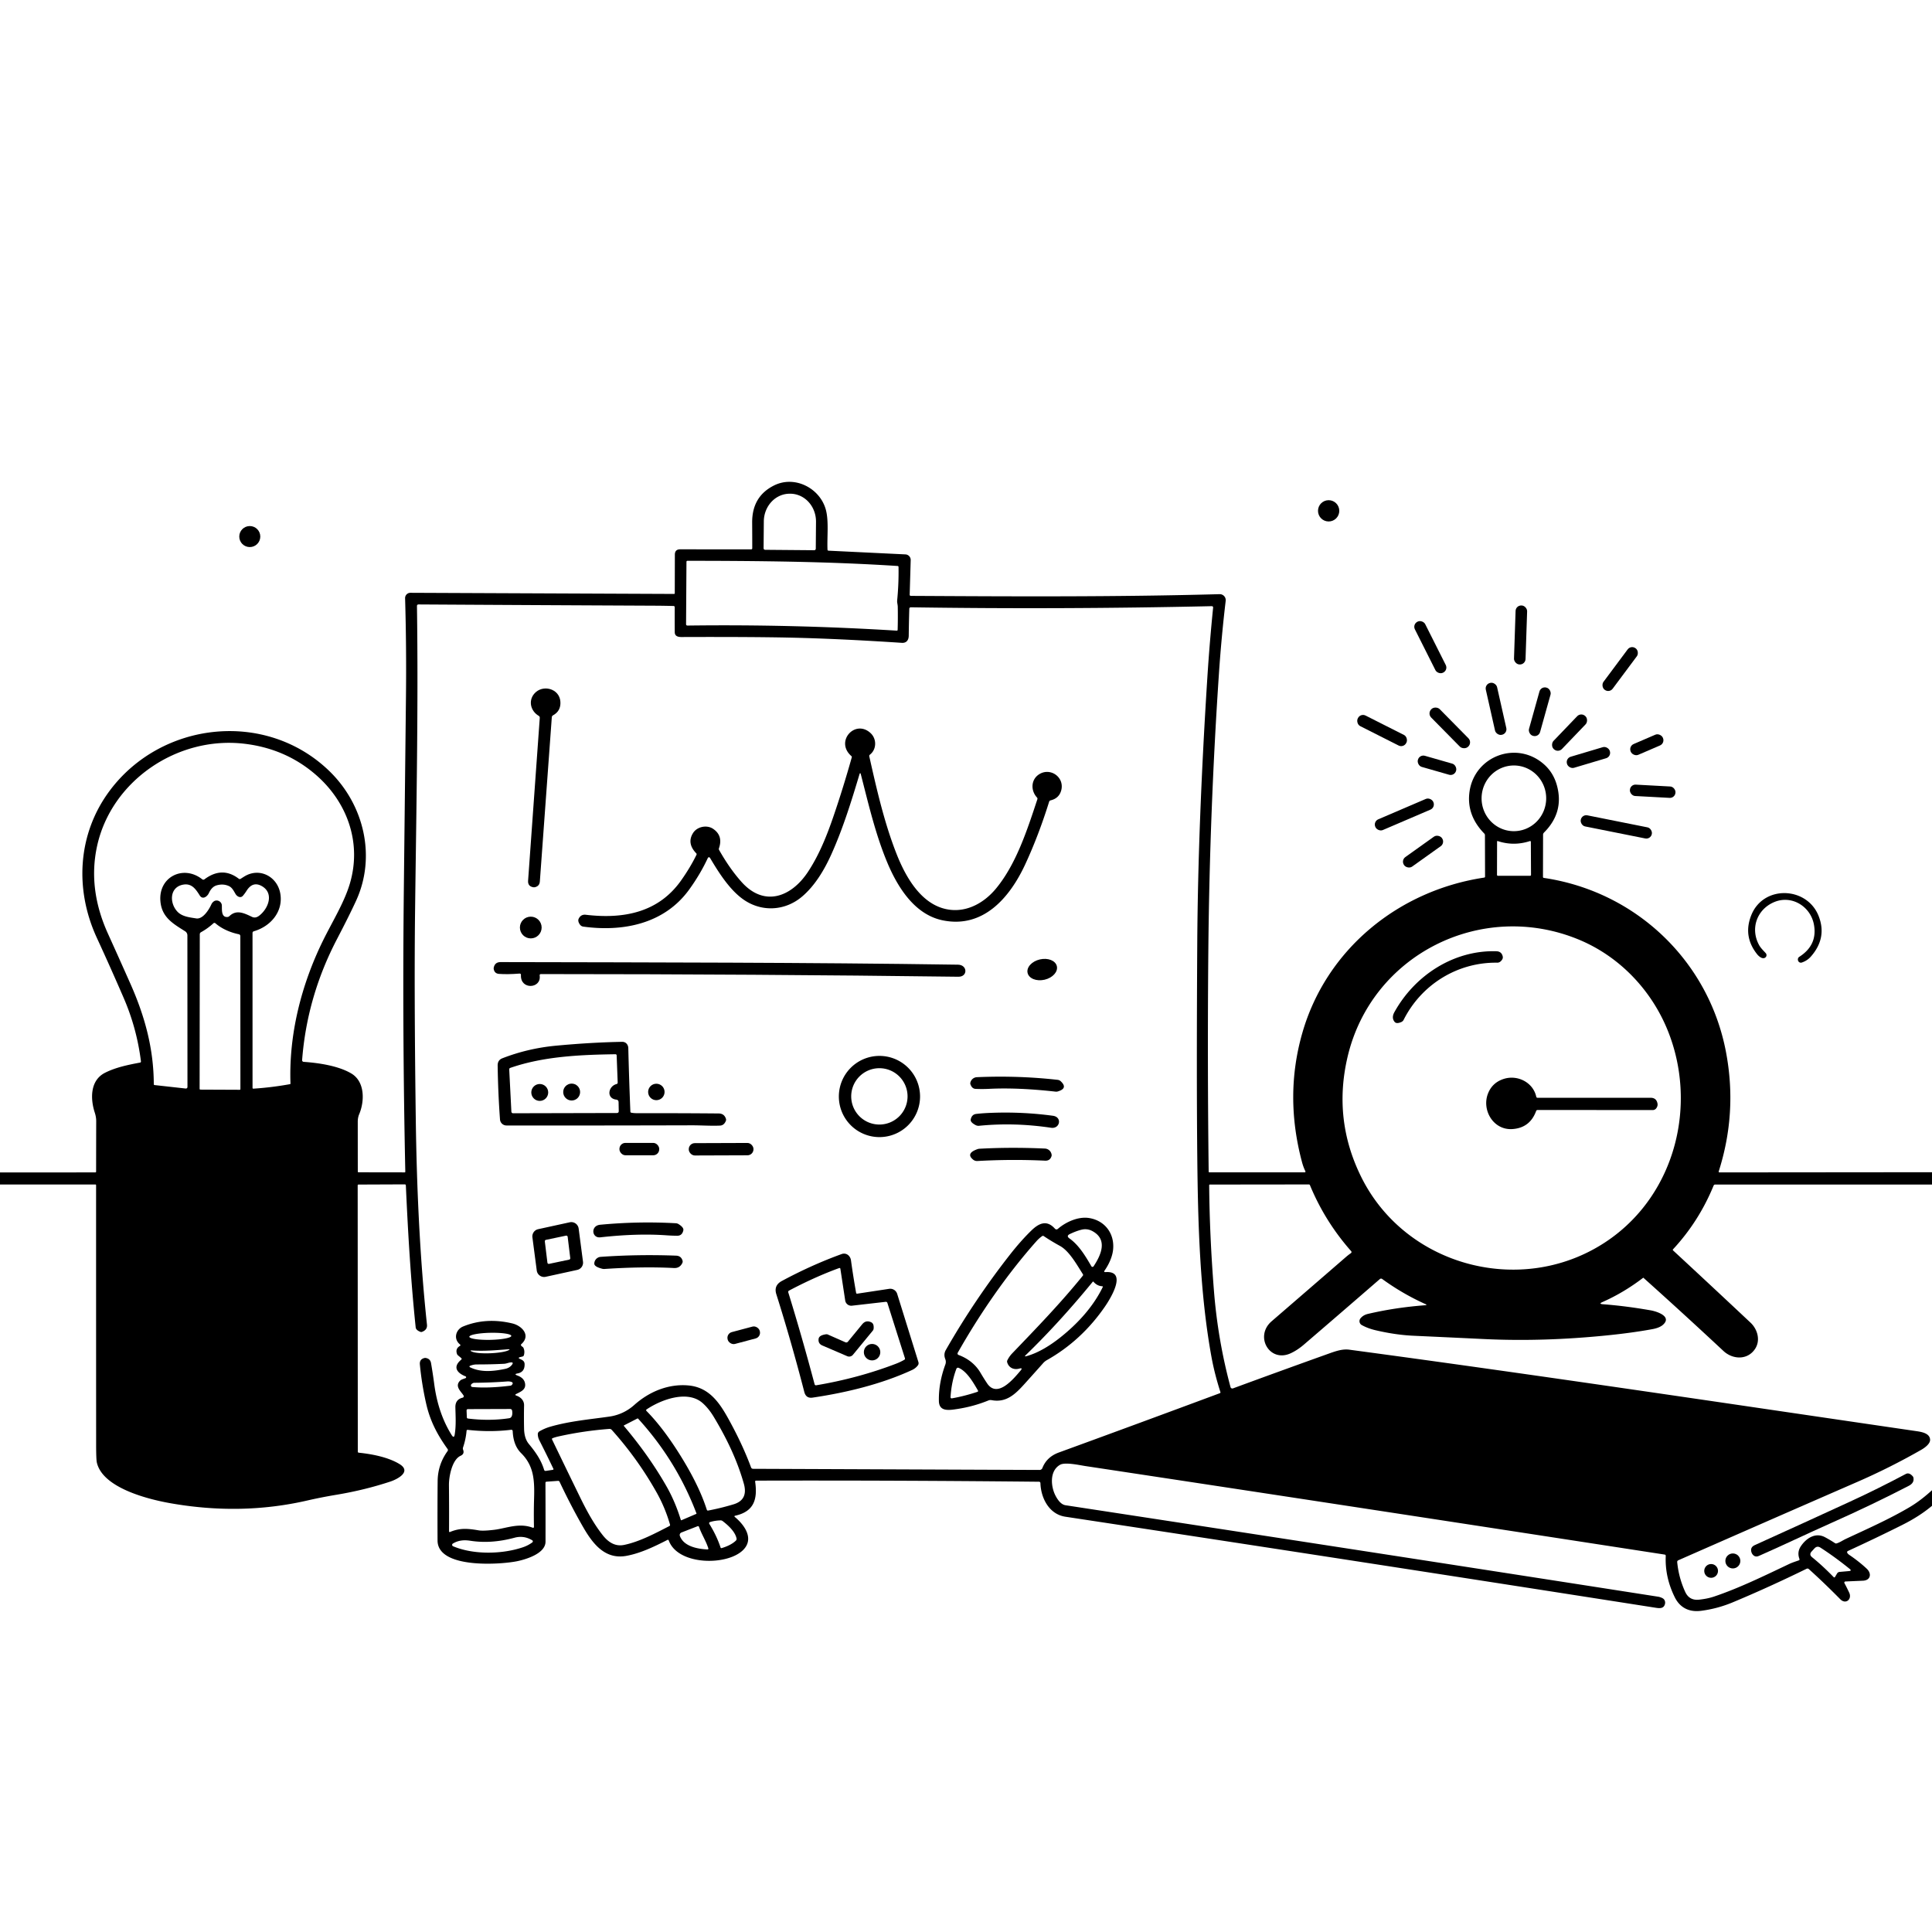 <svg xmlns="http://www.w3.org/2000/svg" version="1.1" viewBox="0.00 0.00 1024.00 1024.00">
<g id="Parent-Group"><g fill="rgba(0,0,0,0)" id="Group-rgba(0,0,0,0)">
<path d="   M 0.00 0.00   L 1024.00 0.00   L 1024.00 621.30   L 911.33 621.40   A 0.40 0.40 0.0 0 1 910.95 620.88   Q 920.95 589.57 914.75 557.29   C 905.44 508.89 866.69 472.44 818.26 465.31   A 0.52 0.51 3.8 0 1 817.81 464.80   L 817.86 442.41   A 1.61 1.60 -22.1 0 1 818.33 441.30   Q 829.15 430.51 825.17 416.18   Q 823.28 409.37 818.15 404.93   C 803.69 392.41 781.64 400.77 778.90 419.44   Q 777.07 431.92 786.68 441.78   Q 787.05 442.15 787.05 442.68   L 787.11 464.64   A 0.51 0.50 86.1 0 1 786.68 465.14   C 741.30 471.94 702.98 503.10 690.25 547.52   Q 680.70 580.86 690.11 616.01   Q 690.78 618.53 691.89 620.80   A 0.40 0.39 77.1 0 1 691.54 621.37   L 641.01 621.37   A 0.39 0.38 0.0 0 1 640.62 620.99   Q 639.90 561.66 640.45 503.20   Q 641.14 430.46 646.03 357.48   Q 647.35 337.73 649.64 318.47   A 3.18 3.17 2.6 0 0 646.39 314.92   C 591.79 316.43 537.68 316.14 482.74 315.83   A 0.59 0.59 0.0 0 1 482.15 315.23   L 482.69 296.88   A 2.95 2.95 0.0 0 0 479.88 293.84   L 439.16 291.87   Q 438.61 291.84 438.59 291.29   C 438.31 284.58 439.35 276.23 437.72 270.18   C 434.67 258.84 421.37 251.81 410.32 257.27   Q 398.55 263.09 398.66 277.05   Q 398.71 283.69 398.71 290.54   Q 398.71 291.18 398.07 291.18   L 360.53 291.15   Q 357.69 291.14 357.69 293.98   L 357.64 314.46   A 0.35 0.34 -88.3 0 1 357.29 314.80   L 217.52 314.20   A 2.80 2.80 0.0 0 0 214.71 317.08   Q 215.46 342.95 215.17 369.25   Q 214.61 419.88 214.05 470.50   Q 213.21 545.83 214.82 621.06   A 0.31 0.31 0.0 0 1 214.51 621.38   L 190.01 621.34   A 0.37 0.37 0.0 0 1 189.64 620.97   Q 189.62 607.77 189.62 594.58   Q 189.62 592.34 190.38 590.54   C 193.28 583.67 193.47 573.32 186.26 569.00   C 179.32 564.85 168.75 563.35 160.93 562.80   A 0.86 0.86 0.0 0 1 160.13 561.87   Q 162.70 528.19 178.66 497.65   Q 185.24 485.05 188.76 477.35   C 199.41 454.08 193.09 426.48 174.31 408.44   C 140.64 376.12 85.46 382.36 58.07 419.19   C 41.13 441.97 39.44 471.36 51.35 497.12   Q 58.49 512.59 65.54 528.89   Q 72.51 544.99 74.70 562.51   Q 74.77 563.10 74.19 563.20   C 67.85 564.39 61.33 565.73 55.67 568.59   C 47.71 572.60 47.83 582.39 50.25 589.77   Q 51.00 592.05 50.99 594.29   Q 50.95 607.40 50.94 620.99   A 0.41 0.41 0.0 0 1 50.53 621.40   L 0.00 621.42   L 0.00 0.00   Z   M 709.85 270.75   A 5.64 5.64 0.0 0 0 704.21 265.11   A 5.64 5.64 0.0 0 0 698.57 270.75   A 5.64 5.64 0.0 0 0 704.21 276.39   A 5.64 5.64 0.0 0 0 709.85 270.75   Z   M 137.96 284.39   A 5.57 5.57 0.0 0 0 132.39 278.82   A 5.57 5.57 0.0 0 0 126.82 284.39   A 5.57 5.57 0.0 0 0 132.39 289.96   A 5.57 5.57 0.0 0 0 137.96 284.39   Z   M 809.408 323.998   A 2.98 2.98 0.0 0 0 806.529 320.921   L 806.369 320.916   A 2.98 2.98 0.0 0 0 803.291 323.796   L 802.452 349.102   A 2.98 2.98 0.0 0 0 805.332 352.179   L 805.491 352.184   A 2.98 2.98 0.0 0 0 808.569 349.305   L 809.408 323.998   Z   M 755.384 330.798   A 2.98 2.98 0.0 0 0 751.382 329.475   L 751.239 329.547   A 2.98 2.98 0.0 0 0 749.916 333.548   L 760.817 355.221   A 2.98 2.98 0.0 0 0 764.818 356.545   L 764.961 356.473   A 2.98 2.98 0.0 0 0 766.284 352.472   L 755.384 330.798   Z   M 867.576 347.816   A 2.97 2.97 0.0 0 0 866.97 343.659   L 866.857 343.576   A 2.97 2.97 0.0 0 0 862.701 344.182   L 849.864 361.404   A 2.97 2.97 0.0 0 0 850.47 365.56   L 850.583 365.644   A 2.97 2.97 0.0 0 0 854.739 365.038   L 867.576 347.816   Z   M 793.48 364.179   A 2.97 2.97 0.0 0 0 789.93 361.935   L 789.755 361.974   A 2.97 2.97 0.0 0 0 787.51 365.525   L 792.4 387.221   A 2.97 2.97 0.0 0 0 795.95 389.465   L 796.125 389.425   A 2.97 2.97 0.0 0 0 798.37 385.875   L 793.48 364.179   Z   M 821.817 368.14   A 2.97 2.97 0.0 0 0 819.756 364.48   L 819.601 364.437   A 2.97 2.97 0.0 0 0 815.942 366.499   L 810.403 386.34   A 2.97 2.97 0.0 0 0 812.464 390   L 812.619 390.043   A 2.97 2.97 0.0 0 0 816.278 387.981   L 821.817 368.14   Z   M 763.08 375.87   A 3.10 3.10 0.0 0 0 758.696 375.839   L 758.596 375.938   A 3.10 3.10 0.0 0 0 758.566 380.322   L 773.76 395.73   A 3.10 3.10 0.0 0 0 778.144 395.761   L 778.244 395.662   A 3.10 3.10 0.0 0 0 778.274 391.278   L 763.08 375.87   Z   M 840.415 383.899   A 3.02 3.02 0.0 0 0 840.326 379.629   L 840.21 379.519   A 3.02 3.02 0.0 0 0 835.94 379.608   L 823.385 392.701   A 3.02 3.02 0.0 0 0 823.474 396.971   L 823.59 397.082   A 3.02 3.02 0.0 0 0 827.86 396.992   L 840.415 383.899   Z   M 745.452 393.554   A 2.99 2.99 0.0 0 0 744.131 389.537   L 723.78 379.257   A 2.99 2.99 0.0 0 0 719.763 380.578   L 719.628 380.846   A 2.99 2.99 0.0 0 0 720.949 384.863   L 741.3 395.143   A 2.99 2.99 0.0 0 0 745.317 393.822   L 745.452 393.554   Z   M 881.324 390.971   A 3.01 3.01 0.0 0 0 877.369 389.397   L 865.87 394.35   A 3.01 3.01 0.0 0 0 864.296 398.305   L 864.376 398.489   A 3.01 3.01 0.0 0 0 868.331 400.062   L 879.83 395.11   A 3.01 3.01 0.0 0 0 881.404 391.155   L 881.324 390.971   Z   M 853.218 398.002   A 2.96 2.96 0.0 0 0 849.536 396.011   L 832.516 401.084   A 2.96 2.96 0.0 0 0 830.525 404.767   L 830.582 404.958   A 2.96 2.96 0.0 0 0 834.264 406.949   L 851.284 401.876   A 2.96 2.96 0.0 0 0 853.275 398.193   L 853.218 398.002   Z   M 771.777 408.423   A 2.97 2.97 0.0 0 0 769.741 404.75   L 755.226 400.587   A 2.97 2.97 0.0 0 0 751.552 402.624   L 751.503 402.797   A 2.97 2.97 0.0 0 0 753.539 406.47   L 768.054 410.632   A 2.97 2.97 0.0 0 0 771.728 408.596   L 771.777 408.423   Z   M 888.037 419.944   A 2.93 2.93 0.0 0 0 885.27 416.86   L 866.977 415.869   A 2.93 2.93 0.0 0 0 863.893 418.636   L 863.883 418.816   A 2.93 2.93 0.0 0 0 866.65 421.9   L 884.943 422.891   A 2.93 2.93 0.0 0 0 888.027 420.124   L 888.037 419.944   Z   M 759.663 425.021   A 3.00 3.00 0.0 0 0 755.723 423.445   L 730.502 434.255   A 3.00 3.00 0.0 0 0 728.927 438.194   L 728.997 438.359   A 3.00 3.00 0.0 0 0 732.937 439.935   L 758.158 429.125   A 3.00 3.00 0.0 0 0 759.733 425.186   L 759.663 425.021   Z   M 875.51 441.973   A 2.94 2.94 0.0 0 0 873.203 438.514   L 841.313 432.142   A 2.94 2.94 0.0 0 0 837.854 434.449   L 837.83 434.567   A 2.94 2.94 0.0 0 0 840.137 438.026   L 872.027 444.398   A 2.94 2.94 0.0 0 0 875.486 442.091   L 875.51 441.973   Z   M 764.223 444.161   A 3.02 3.02 0.0 0 0 760.011 443.456   L 744.869 454.257   A 3.02 3.02 0.0 0 0 744.164 458.469   L 744.257 458.599   A 3.02 3.02 0.0 0 0 748.469 459.304   L 763.611 448.503   A 3.02 3.02 0.0 0 0 764.316 444.291   L 764.223 444.161   Z   M 932.36 500.92   C 927.51 492.06 931.28 481.89 940.44 478.09   C 949.67 474.26 959.64 480.42 961.42 490.04   Q 963.43 500.89 953.68 507.12   Q 953.25 507.39 953.05 507.85   Q 952.77 508.50 953.05 509.24   A 1.55 1.55 0.0 0 0 955.00 510.16   Q 957.86 509.19 959.77 507.03   Q 968.48 497.17 963.92 485.53   C 957.79 469.85 934.68 468.94 928.23 485.03   Q 923.73 496.24 931.32 505.78   C 932.09 506.76 933.94 508.40 935.32 507.70   Q 936.35 507.19 936.27 506.11   Q 936.23 505.58 935.87 505.18   C 934.66 503.85 933.24 502.51 932.36 500.92   Z" />
<path d="   M 405.53 291.41   A 0.82 0.82 0.0 0 1 404.72 290.58   L 404.84 276.33   A 14.77 13.68 -89.5 0 1 418.65 261.68   L 418.95 261.68   A 14.77 13.68 -89.5 0 1 432.50 276.57   L 432.38 290.82   A 0.82 0.82 0.0 0 1 431.55 291.63   L 405.53 291.41   Z" />
<path d="   M 475.52 318.19   C 475.41 319.37 475.81 320.42 475.83 321.58   Q 475.95 327.80 475.77 333.85   A 0.42 0.42 0.0 0 1 475.33 334.26   Q 419.71 330.84 364.43 331.56   Q 363.62 331.57 363.63 330.77   L 363.84 297.74   A 0.51 0.51 0.0 0 1 364.35 297.23   C 402.02 297.28 438.49 297.58 475.73 299.98   Q 476.23 300.02 476.24 300.52   Q 476.39 309.34 475.52 318.19   Z" />
<path d="   M 1024.00 798.11   L 1024.00 1024.00   L 0.00 1024.00   L 0.00 627.81   L 50.59 627.80   A 0.34 0.34 0.0 0 1 50.93 628.14   Q 50.92 694.54 50.95 765.80   Q 50.96 773.53 51.33 775.17   C 54.38 788.47 77.86 794.51 90.00 796.68   Q 127.61 803.38 162.82 795.31   Q 170.30 793.59 178.30 792.26   Q 193.26 789.77 206.89 785.26   C 210.43 784.09 218.48 780.06 211.68 775.94   C 205.67 772.31 197.16 770.68 190.17 769.96   Q 189.64 769.90 189.64 769.36   L 189.58 628.26   A 0.42 0.41 90.0 0 1 189.99 627.84   L 214.50 627.74   Q 215.08 627.74 215.11 628.32   C 216.25 653.43 217.65 677.82 220.32 703.54   Q 220.48 704.99 222.78 705.90   Q 223.23 706.08 223.68 705.91   Q 226.60 704.83 226.30 702.07   C 222.47 666.13 220.85 629.07 220.37 593.00   Q 219.47 526.16 220.00 482.48   C 220.67 427.93 221.76 374.91 221.00 321.25   Q 220.99 320.37 221.87 320.37   Q 280.14 320.72 347.25 321.03   Q 352.33 321.06 357.03 321.19   A 0.61 0.61 0.0 0 1 357.62 321.81   Q 357.59 328.55 357.63 335.04   C 357.64 338.01 360.83 337.64 362.80 337.63   Q 398.38 337.52 418.09 337.94   Q 444.23 338.49 478.00 340.72   C 480.49 340.89 481.63 339.17 481.65 336.94   Q 481.74 329.40 481.95 322.63   A 0.77 0.76 -88.9 0 1 482.72 321.88   Q 562.07 323.07 642.29 321.28   A 0.68 0.68 0.0 0 1 642.98 322.03   Q 641.11 340.53 639.92 359.12   Q 634.96 436.97 634.57 500.05   Q 634.14 571.04 634.59 614.26   C 634.95 648.32 635.93 685.23 642.07 719.02   Q 643.71 728.07 646.85 737.86   A 0.44 0.44 0.0 0 1 646.58 738.41   Q 602.88 754.66 561.23 769.85   Q 554.79 772.19 552.49 778.08   A 1.60 1.59 10.4 0 1 551.00 779.10   L 399.11 778.50   A 1.12 1.12 0.0 0 1 398.08 777.78   Q 393.95 766.59 387.28 754.22   C 382.12 744.66 376.67 735.36 364.83 734.31   C 354.33 733.38 344.15 737.53 336.18 744.66   C 332.47 747.98 327.95 750.10 323.12 750.80   C 312.82 752.29 302.23 753.15 291.76 756.15   Q 288.67 757.04 285.91 758.64   A 1.72 1.70 74.8 0 0 285.05 760.16   Q 285.08 761.86 285.88 763.43   Q 289.74 771.02 293.32 778.51   A 0.38 0.38 0.0 0 1 293.03 779.04   L 289.28 779.61   A 0.80 0.80 0.0 0 1 288.39 779.05   C 286.79 773.76 283.79 769.53 280.29 765.31   Q 277.89 762.41 277.77 757.26   Q 277.64 750.96 277.77 744.87   C 277.83 742.30 276.01 740.51 273.65 739.68   Q 272.65 739.33 273.59 738.85   C 276.10 737.57 279.07 736.47 278.21 732.89   Q 277.57 730.27 274.22 729.05   Q 272.22 728.33 274.31 727.95   Q 278.18 727.25 278.05 722.97   C 278.00 721.42 276.91 720.84 275.68 720.31   Q 274.17 719.65 275.77 719.27   L 276.96 718.98   A 0.99 0.98 -88.4 0 0 277.68 718.29   Q 278.25 716.22 277.47 714.47   Q 277.27 714.02 276.84 713.77   Q 276.47 713.55 276.22 713.19   Q 275.93 712.77 276.31 712.43   C 281.56 707.71 276.54 702.62 271.53 701.44   Q 257.55 698.12 245.47 703.06   C 241.51 704.68 240.19 709.73 243.84 712.61   A 0.45 0.45 0.0 0 1 243.79 713.35   Q 241.20 714.84 242.24 717.68   Q 242.38 718.06 242.69 718.32   L 244.40 719.75   Q 244.97 720.23 244.40 720.70   C 239.71 724.62 242.38 727.79 246.75 729.50   A 0.50 0.50 0.0 0 1 246.78 730.42   C 245.65 730.95 244.55 731.00 243.65 731.99   C 241.06 734.90 244.28 737.42 245.68 739.62   A 0.79 0.78 -23.1 0 1 245.20 740.80   Q 241.26 741.75 241.36 745.98   C 241.47 750.80 241.79 755.48 241.01 760.30   Q 240.64 762.59 239.40 760.62   Q 232.24 749.18 230.18 733.78   Q 229.43 728.13 228.47 722.54   Q 228.06 720.13 225.64 719.75   Q 225.31 719.70 224.99 719.77   Q 222.28 720.42 222.54 723.20   C 223.19 730.12 224.33 737.12 225.87 743.93   C 227.96 753.21 231.86 760.52 237.21 767.98   Q 237.62 768.55 237.21 769.13   Q 232.04 776.26 231.96 785.04   Q 231.83 799.31 231.91 816.51   C 231.98 831.63 265.36 829.26 274.05 827.48   C 278.86 826.49 289.13 823.40 289.14 817.12   Q 289.17 801.50 289.10 785.99   Q 289.10 785.36 289.73 785.32   L 295.78 784.89   A 0.82 0.82 0.0 0 1 296.58 785.36   Q 302.62 798.16 309.02 809.29   C 314.06 818.04 320.56 826.73 331.98 824.64   C 339.48 823.27 346.78 819.74 353.68 816.22   Q 354.26 815.92 354.49 816.54   C 359.28 829.67 385.32 830.04 393.87 821.54   C 399.94 815.51 394.46 808.18 389.56 804.09   Q 388.88 803.53 389.74 803.34   C 399.52 801.14 401.61 794.80 400.25 785.37   Q 400.17 784.77 400.77 784.77   Q 472.30 784.56 550.71 785.35   A 0.75 0.75 0.0 0 1 551.45 786.08   C 551.69 794.06 556.09 802.59 564.64 803.89   Q 712.58 826.32 877.26 852.10   C 878.69 852.32 880.79 852.72 881.85 851.43   C 882.92 850.13 882.83 847.95 881.18 847.08   Q 880.01 846.46 878.75 846.27   Q 726.70 822.54 564.75 797.81   Q 561.90 797.37 559.52 792.89   C 556.92 788.01 556.14 779.61 561.87 776.36   C 564.51 774.85 572.01 776.54 575.22 777.03   Q 713.74 797.96 882.27 823.95   Q 882.91 824.05 882.88 824.70   Q 882.39 835.92 887.66 846.57   C 890.42 852.16 895.33 854.57 901.57 853.77   Q 910.25 852.66 918.36 849.28   Q 937.38 841.35 957.55 831.47   A 1.04 1.03 -37.0 0 1 958.70 831.63   Q 966.93 839.05 975.36 847.61   C 978.32 850.60 981.71 847.59 980.13 844.17   Q 978.94 841.61 977.59 839.09   A 0.59 0.59 0.0 0 1 978.08 838.22   Q 982.76 838.01 987.38 837.81   C 991.47 837.64 992.17 834.05 989.42 831.46   Q 985.36 827.65 980.08 824.07   Q 979.52 823.70 979.13 823.11   A 0.71 0.71 0.0 0 1 979.42 822.06   Q 994.76 815.01 1008.23 808.25   Q 1017.42 803.65 1024.00 798.11   Z   M 286.09 380.49   L 279.90 466.78   Q 279.69 469.75 282.62 470.25   Q 283.09 470.34 283.57 470.22   Q 285.95 469.65 286.13 467.21   L 292.47 380.13   Q 292.52 379.47 293.10 379.15   Q 297.34 376.85 297.02 371.94   C 296.56 364.81 287.41 362.54 283.09 367.76   C 279.92 371.61 281.32 376.94 285.52 379.40   Q 286.14 379.77 286.09 380.49   Z   M 456.28 410.47   C 460.22 425.73 463.87 441.64 470.05 456.62   C 475.70 470.29 484.75 484.66 499.48 487.76   C 520.98 492.28 535.14 475.97 543.44 458.02   Q 550.50 442.76 556.06 424.94   Q 556.24 424.36 556.83 424.21   Q 561.38 423.12 562.49 418.83   C 564.23 412.13 557.10 406.86 551.21 410.12   C 546.44 412.76 546.06 418.81 549.62 422.69   Q 550.00 423.11 549.82 423.64   C 544.41 440.06 538.54 458.06 527.95 470.89   C 520.91 479.43 510.49 484.65 499.60 481.37   C 487.50 477.72 479.98 464.64 475.33 452.93   C 468.72 436.27 464.60 418.10 460.75 400.92   Q 460.62 400.34 461.09 399.97   C 464.65 397.19 464.74 391.69 461.49 388.62   C 453.34 380.93 442.30 392.95 451.28 400.77   A 0.60 0.59 28.5 0 1 451.47 401.38   Q 446.81 417.93 441.80 432.54   C 438.30 442.78 434.20 453.10 428.20 462.17   C 419.44 475.39 405.14 480.91 393.11 467.53   Q 386.81 460.52 381.14 450.50   Q 380.90 450.08 381.06 449.62   Q 383.38 442.90 377.89 439.25   C 374.61 437.08 369.46 438.11 367.32 441.54   Q 363.91 446.99 369.05 452.30   A 0.65 0.63 -54.3 0 1 369.16 453.03   Q 365.89 459.75 360.96 466.71   C 349.08 483.48 330.84 487.26 310.52 484.85   Q 307.91 484.54 306.73 486.90   Q 306.08 488.22 307.38 490.05   A 2.64 2.61 -13.7 0 0 309.18 491.13   C 330.30 494.00 352.16 489.67 365.32 471.43   Q 371.17 463.31 375.01 455.08   Q 375.69 453.62 376.51 455.01   C 381.12 462.78 386.86 471.75 394.07 476.78   C 403.75 483.54 416.13 482.85 425.14 475.19   C 431.99 469.37 436.96 460.95 440.62 452.83   C 446.70 439.35 451.22 424.83 455.52 410.46   Q 455.93 409.11 456.28 410.47   Z   M 287.08 491.61   A 5.76 5.76 0.0 0 0 281.32 485.85   A 5.76 5.76 0.0 0 0 275.56 491.61   A 5.76 5.76 0.0 0 0 281.32 497.37   A 5.76 5.76 0.0 0 0 287.08 491.61   Z   M 560.156 512.099   A 7.96 5.52 -13.0 0 0 551.158 508.512   A 7.96 5.52 -13.0 0 0 544.644 515.681   A 7.96 5.52 -13.0 0 0 553.642 519.269   A 7.96 5.52 -13.0 0 0 560.156 512.099   Z   M 276.11 516.78   C 275.71 524.81 287.03 524.09 286.04 517.06   Q 285.93 516.28 286.72 516.28   Q 401.36 516.31 507.97 517.69   C 513.02 517.76 512.87 511.38 507.75 511.30   C 427.05 510.10 346.84 510.11 265.28 509.93   Q 262.31 509.93 261.70 512.83   Q 261.60 513.28 261.70 513.73   Q 262.16 516.00 264.47 516.18   Q 268.89 516.52 275.32 516.02   Q 276.15 515.95 276.11 516.78   Z   M 334.59 589.75   Q 334.13 589.66 334.11 589.19   Q 333.42 572.18 333.01 555.51   C 332.96 553.68 331.71 552.16 329.76 552.19   Q 313.32 552.49 294.74 554.23   Q 279.82 555.63 266.23 560.92   Q 263.73 561.89 263.77 564.77   Q 263.99 579.43 265.01 593.33   A 3.45 3.45 0.0 0 0 268.45 596.53   Q 318.04 596.58 366.62 596.44   C 371.67 596.43 376.78 596.81 381.61 596.59   Q 383.80 596.48 384.75 594.01   Q 384.92 593.56 384.78 593.06   Q 383.91 590.19 380.91 590.16   Q 360.35 589.98 337.50 590.01   Q 335.87 590.01 334.59 589.75   Z   M 487.65 581.17   A 21.52 21.52 0.0 0 0 466.13 559.65   A 21.52 21.52 0.0 0 0 444.61 581.17   A 21.52 21.52 0.0 0 0 466.13 602.69   A 21.52 21.52 0.0 0 0 487.65 581.17   Z   M 524.25 577.11   Q 539.43 576.35 559.48 578.59   A 2.90 2.76 39.0 0 0 560.61 578.50   Q 566.25 576.86 562.20 573.08   A 2.82 2.76 -19.9 0 0 560.58 572.34   Q 539.61 569.98 517.78 570.93   A 3.73 3.73 0.0 0 0 514.29 573.91   Q 514.21 574.29 514.34 574.66   Q 515.16 577.04 517.06 577.13   Q 520.60 577.29 524.25 577.11   Z   M 352.24 578.76   A 4.36 4.36 0.0 0 0 347.88 574.40   A 4.36 4.36 0.0 0 0 343.52 578.76   A 4.36 4.36 0.0 0 0 347.88 583.12   A 4.36 4.36 0.0 0 0 352.24 578.76   Z   M 525.40 589.83   Q 520.99 589.99 517.45 590.40   Q 515.04 590.67 514.51 593.33   Q 514.21 594.85 517.19 596.37   A 3.18 3.16 55.3 0 0 518.92 596.69   Q 537.63 594.83 557.09 597.74   C 561.81 598.44 563.12 592.07 558.08 591.38   Q 542.02 589.20 525.40 589.83   Z   M 349.40 608.92   A 3.16 3.16 0.0 0 0 346.24 605.76   L 331.48 605.76   A 3.16 3.16 0.0 0 0 328.32 608.92   L 328.32 609.16   A 3.16 3.16 0.0 0 0 331.48 612.32   L 346.24 612.32   A 3.16 3.16 0.0 0 0 349.40 609.16   L 349.40 608.92   Z   M 399.36 608.97   A 3.19 3.19 0.0 0 0 396.159 605.791   L 368.239 605.889   A 3.19 3.19 0.0 0 0 365.06 609.09   L 365.06 609.25   A 3.19 3.19 0.0 0 0 368.262 612.429   L 396.181 612.331   A 3.19 3.19 0.0 0 0 399.36 609.13   L 399.36 608.97   Z   M 515.75 614.61   A 3.31 3.28 -26.6 0 0 518.03 615.36   Q 536.11 614.34 553.90 615.18   Q 556.55 615.31 557.33 612.78   Q 557.42 612.49 557.40 612.19   A 3.79 3.74 88.5 0 0 553.83 608.76   Q 535.70 607.94 519.09 608.86   A 3.58 3.24 30.7 0 0 518.15 609.05   Q 511.72 611.29 515.75 614.61   Z   M 585.50 673.35   C 587.63 670.33 589.47 666.35 589.92 662.71   C 591.00 653.99 585.65 646.82 577.04 645.55   C 571.48 644.74 565.00 647.62 560.78 651.25   Q 559.86 652.04 559.05 651.14   C 554.68 646.30 550.46 648.51 546.69 652.16   Q 541.10 657.58 535.24 665.06   Q 516.47 689.04 501.30 715.54   Q 500.01 717.79 501.02 720.35   A 4.03 3.98 44.7 0 1 501.05 723.23   Q 497.43 733.09 497.63 742.60   C 497.76 748.35 503.06 747.45 507.29 746.81   Q 515.96 745.50 523.88 742.27   A 2.98 2.92 -50.3 0 1 525.54 742.10   C 533.45 743.63 538.26 738.78 543.14 733.38   Q 548.13 727.84 552.91 722.47   Q 553.76 721.52 554.84 720.91   Q 573.27 710.52 585.69 692.45   C 588.12 688.90 598.03 673.44 586.00 674.24   Q 584.81 674.32 585.50 673.35   Z   M 285.25 651.49   A 3.93 3.93 0.0 0 0 282.19 655.84   L 284.49 673.40   A 3.93 3.93 0.0 0 0 289.23 676.73   L 305.94 673.08   A 3.93 3.93 0.0 0 0 309.00 668.73   L 306.70 651.17   A 3.93 3.93 0.0 0 0 301.96 647.84   L 285.25 651.49   Z   M 353.19 654.74   Q 356.11 654.95 358.91 654.97   Q 361.55 655.00 362.18 652.11   Q 362.52 650.60 359.64 648.80   A 3.04 2.98 -26.6 0 0 358.24 648.35   Q 338.30 647.23 318.11 649.14   C 312.94 649.63 313.59 656.32 318.19 655.81   Q 337.65 653.64 353.19 654.74   Z   M 453.77 685.29   Q 452.19 676.43 451.04 668.02   C 450.70 665.59 448.57 663.78 446.06 664.69   Q 430.24 670.42 414.40 678.94   Q 409.99 681.31 411.47 685.97   Q 419.38 710.98 426.30 737.78   Q 427.21 741.28 430.68 740.77   C 448.25 738.18 467.09 733.67 483.42 726.12   Q 485.23 725.28 486.42 723.77   Q 487.09 722.93 486.77 721.90   L 475.53 685.79   A 3.86 3.86 0.0 0 0 471.26 683.11   L 454.31 685.68   A 0.48 0.48 0.0 0 1 453.77 685.29   Z   M 320.39 672.58   Q 340.99 671.22 357.18 672.08   Q 360.29 672.24 361.64 669.43   Q 361.94 668.81 361.78 668.23   Q 361.05 665.62 358.34 665.52   Q 338.21 664.77 318.39 666.16   A 3.65 3.64 -1.3 0 0 314.99 669.70   Q 314.94 671.39 319.19 672.47   A 3.87 3.82 -39.4 0 0 320.39 672.58   Z   M 402.663 705.341   A 3.13 3.13 0.0 0 0 398.834 703.121   L 387.875 706.037   A 3.13 3.13 0.0 0 0 385.655 709.867   L 385.717 710.099   A 3.13 3.13 0.0 0 0 389.546 712.319   L 400.505 709.403   A 3.13 3.13 0.0 0 0 402.725 705.573   L 402.663 705.341   Z" />
<path d="   M 171.12 498.70   C 159.70 522.01 153.04 548.24 153.96 574.30   Q 153.97 574.58 153.69 574.63   Q 144.04 576.38 134.35 577.01   Q 133.85 577.05 133.85 576.54   L 133.84 494.54   Q 133.84 493.80 134.55 493.59   C 143.59 490.95 150.26 483.01 148.54 473.48   C 146.91 464.46 137.39 459.57 129.38 464.63   Q 128.48 465.19 127.59 465.76   Q 127.04 466.12 126.52 465.72   Q 117.75 459.03 108.36 466.06   A 0.97 0.95 45.5 0 1 107.18 466.04   C 97.23 458.19 84.00 464.73 85.01 477.53   C 85.68 486.13 91.58 489.49 98.11 493.59   A 2.59 2.58 -73.9 0 1 99.32 495.78   L 99.36 575.97   Q 99.36 577.05 98.29 576.93   L 81.96 575.11   Q 81.51 575.06 81.51 574.61   C 81.46 555.77 76.75 538.62 69.18 521.54   Q 63.15 507.95 57.19 494.80   Q 46.55 471.32 51.40 448.69   C 58.83 414.04 93.83 389.98 129.53 394.20   Q 151.29 396.77 167.23 410.51   C 184.06 425.00 191.90 446.72 185.39 468.47   C 182.37 478.56 175.97 488.79 171.12 498.70   Z" />
<ellipse cx="0.00" cy="0.00" transform="translate(802.39,423.13) rotate(90.9)" rx="17.41" ry="17.12" />
<path d="   M 810.78 445.82   Q 811.38 445.63 811.38 446.26   L 811.47 463.71   A 0.46 0.46 0.0 0 1 811.01 464.18   L 793.95 464.20   A 0.50 0.50 0.0 0 1 793.44 463.70   L 793.48 446.03   A 0.26 0.26 0.0 0 1 793.83 445.78   Q 802.24 448.57 810.78 445.82   Z" />
<path d="   M 117.59 479.94   C 117.51 477.78 115.05 476.59 113.39 477.71   Q 112.49 478.32 112.00 479.39   C 110.79 482.06 107.56 487.34 103.99 486.78   C 100.71 486.25 96.70 485.87 94.21 483.37   C 89.77 478.92 89.69 470.26 97.02 468.89   C 101.64 468.03 103.76 471.28 105.88 474.63   C 107.41 477.04 109.86 475.18 110.69 473.39   Q 112.26 469.99 114.81 469.26   Q 118.24 468.27 121.25 469.60   C 123.07 470.40 123.89 472.25 124.87 473.87   C 125.66 475.20 127.53 476.21 128.76 474.76   Q 129.79 473.56 130.69 472.13   Q 134.04 466.82 138.97 469.77   C 145.30 473.57 142.26 481.63 137.33 485.37   C 136.20 486.23 134.92 486.61 133.56 485.96   C 129.48 484.03 125.37 481.92 121.61 485.55   A 1.78 1.74 20.3 0 1 120.53 486.03   C 117.20 486.26 117.67 482.12 117.59 479.94   Z" />
<path d="   M 114.15 489.34   C 117.60 492.32 122.12 494.25 126.49 495.15   Q 127.38 495.33 127.38 496.23   L 127.42 577.22   Q 127.42 577.61 127.03 577.61   L 106.29 577.52   Q 105.80 577.52 105.80 577.04   L 105.89 495.23   Q 105.89 494.46 106.56 494.08   Q 110.08 492.13 113.13 489.35   A 0.77 0.76 44.1 0 1 114.15 489.34   Z" />
<path d="   M 721.49 623.84   Q 706.46 593.52 714.21 560.30   C 726.88 505.99 785.15 476.76 836.64 497.94   C 858.21 506.81 875.21 524.62 883.91 546.12   C 899.76 585.27 888.18 632.48 852.67 657.16   C 808.41 687.92 745.40 672.08 721.49 623.84   Z   M 743.96 540.53   C 753.38 521.82 772.50 509.94 793.56 510.24   A 2.56 2.54 -65.1 0 0 795.31 509.59   Q 796.76 508.31 796.49 507.00   Q 795.91 504.27 793.11 504.18   C 770.62 503.51 749.93 516.84 739.06 536.46   Q 737.40 539.46 739.18 541.62   Q 740.17 542.81 742.72 541.70   A 2.52 2.50 -88.2 0 0 743.96 540.53   Z   M 814.19 588.84   A 0.81 0.80 9.7 0 1 814.95 588.31   L 875.99 588.36   A 2.30 2.29 -71.4 0 0 877.82 587.45   Q 878.73 586.24 878.52 584.98   Q 877.99 581.83 874.80 581.84   L 814.95 581.86   A 0.72 0.72 0.0 0 1 814.25 581.30   C 812.60 573.68 804.33 569.52 797.04 571.84   Q 791.05 573.75 788.74 579.42   C 785.16 588.16 791.40 599.11 801.60 598.43   Q 810.91 597.81 814.19 588.84   Z" />
<path d="   M 326.80 574.57   C 322.35 575.67 321.24 582.19 326.61 582.82   Q 327.84 582.96 327.86 584.20   L 327.95 588.85   Q 327.97 589.92 326.90 589.92   L 271.94 590.05   A 0.90 0.89 -1.3 0 1 271.04 589.20   L 269.90 566.80   A 0.79 0.79 0.0 0 1 270.42 566.02   C 288.02 559.89 307.58 559.04 326.22 558.77   A 0.61 0.61 0.0 0 1 326.84 559.36   L 327.39 573.78   A 0.78 0.77 81.9 0 1 326.80 574.57   Z   M 307.47 578.81   A 4.48 4.48 0.0 0 0 302.99 574.33   A 4.48 4.48 0.0 0 0 298.51 578.81   A 4.48 4.48 0.0 0 0 302.99 583.29   A 4.48 4.48 0.0 0 0 307.47 578.81   Z   M 290.56 579.02   A 4.48 4.48 0.0 0 0 286.08 574.54   A 4.48 4.48 0.0 0 0 281.60 579.02   A 4.48 4.48 0.0 0 0 286.08 583.50   A 4.48 4.48 0.0 0 0 290.56 579.02   Z" />
<circle cx="466.09" cy="581.10" r="14.93" />
<path d="   M 1024.00 627.83   L 1024.00 789.84   Q 1017.94 795.39 1012.09 798.85   C 1001.29 805.22 989.86 810.26 978.35 815.64   C 976.71 816.41 975.25 817.48 973.50 818.02   Q 972.99 818.18 972.55 817.88   Q 970.05 816.22 967.24 814.73   C 962.16 812.05 957.26 815.36 954.47 819.57   Q 952.41 822.66 953.73 826.25   Q 953.95 826.85 953.35 827.05   C 951.69 827.63 949.95 828.17 948.34 828.93   C 935.24 835.14 921.92 841.69 908.40 846.24   Q 905.12 847.34 900.64 847.85   Q 895.36 848.46 893.18 843.70   Q 889.76 836.22 888.95 827.95   A 0.95 0.94 -15.0 0 1 889.51 826.99   Q 934.91 807.02 984.53 785.39   Q 1001.91 777.81 1018.35 768.40   C 1019.94 767.49 1023.07 765.35 1022.99 763.08   C 1022.87 759.78 1018.76 758.98 1016.04 758.58   C 915.87 743.93 812.99 728.48 715.13 715.36   C 711.42 714.87 707.77 716.19 703.95 717.56   Q 678.74 726.58 653.51 735.87   A 1.00 1.00 0.0 0 1 652.20 735.19   Q 645.47 710.20 643.42 684.17   Q 641.09 654.56 640.89 628.17   A 0.33 0.33 0.0 0 1 641.21 627.84   L 693.72 627.78   Q 694.14 627.78 694.30 628.17   Q 702.27 647.45 716.15 663.15   A 0.70 0.69 -38.5 0 1 716.03 664.18   Q 714.63 665.15 713.35 666.26   Q 693.97 683.05 673.98 700.31   C 664.80 708.24 672.84 722.35 683.98 717.31   Q 687.58 715.68 691.10 712.66   Q 710.84 695.72 731.35 677.93   A 0.99 0.98 42.4 0 1 732.58 677.88   Q 743.35 685.72 755.51 691.20   Q 756.64 691.71 755.41 691.80   Q 739.39 693.02 725.02 696.40   Q 722.57 696.97 721.11 698.73   A 2.36 2.36 0.0 0 0 721.78 702.32   Q 724.97 704.09 729.10 705.06   Q 739.70 707.54 749.13 707.97   Q 769.22 708.89 786.27 709.71   C 807.92 710.76 829.55 710.00 851.00 707.86   Q 864.90 706.48 875.77 704.48   Q 879.56 703.79 881.38 702.19   C 886.39 697.76 878.21 695.09 874.91 694.51   Q 861.69 692.19 849.55 691.27   Q 847.14 691.08 849.35 690.11   Q 860.60 685.13 870.87 677.28   Q 870.98 677.20 871.09 677.29   Q 891.74 695.77 913.46 716.04   C 918.28 720.54 926.07 721.06 930.16 715.04   C 933.21 710.54 931.61 704.60 927.80 701.02   Q 906.70 681.21 886.75 662.74   A 0.40 0.40 0.0 0 1 886.73 662.17   Q 900.46 647.38 908.24 628.40   A 0.91 0.90 -78.9 0 1 909.08 627.83   L 1024.00 627.83   Z   M 980.59 795.88   Q 956.13 807.15 930.05 818.95   Q 927.39 820.15 928.37 822.91   Q 928.53 823.36 928.82 823.75   Q 930.16 825.59 932.24 824.67   C 944.61 819.25 957.29 813.14 969.91 807.52   Q 992.37 797.53 1011.74 787.49   Q 1014.80 785.91 1014.12 783.03   Q 1014.06 782.78 1013.90 782.59   Q 1011.96 780.26 1010.12 781.23   Q 995.29 789.11 980.59 795.88   Z   M 922.42 827.33   A 3.97 3.97 0.0 0 0 918.45 823.36   A 3.97 3.97 0.0 0 0 914.48 827.33   A 3.97 3.97 0.0 0 0 918.45 831.30   A 3.97 3.97 0.0 0 0 922.42 827.33   Z   M 910.58 832.62   A 3.65 3.65 0.0 0 0 906.93 828.97   A 3.65 3.65 0.0 0 0 903.28 832.62   A 3.65 3.65 0.0 0 0 906.93 836.27   A 3.65 3.65 0.0 0 0 910.58 832.62   Z" />
<path d="   M 573.21 651.77   Q 576.26 651.02 579.02 652.52   C 587.26 657.00 583.60 665.15 579.63 671.17   A 0.70 0.70 0.0 0 1 578.44 671.13   C 575.33 665.76 571.84 659.95 566.87 656.42   Q 564.96 655.07 567.07 654.06   Q 570.43 652.45 573.21 651.77   Z" />
<path d="   M 289.35 657.15   L 299.99 654.92   A 0.74 0.74 0.0 0 1 300.88 655.55   L 302.25 666.82   A 0.74 0.74 0.0 0 1 301.67 667.63   L 291.03 669.87   A 0.74 0.74 0.0 0 1 290.14 669.24   L 288.77 657.96   A 0.74 0.74 0.0 0 1 289.35 657.15   Z" />
<path d="   M 507.62 716.99   C 519.15 696.63 533.47 675.71 549.35 657.85   Q 550.70 656.33 552.35 655.17   Q 552.77 654.87 553.21 655.16   Q 557.26 657.88 561.81 660.37   C 566.81 663.11 570.83 670.49 573.94 675.34   Q 574.22 675.78 573.89 676.18   C 562.27 690.56 549.24 704.03 536.45 717.35   Q 534.94 718.92 533.91 721.00   A 1.38 1.37 51.1 0 0 533.81 721.96   C 534.56 724.88 537.33 726.22 540.23 725.39   Q 542.33 724.79 540.91 726.45   C 537.48 730.46 528.69 741.47 523.17 733.18   Q 521.33 730.41 519.70 727.63   C 517.05 723.11 512.96 719.97 508.04 718.15   A 0.81 0.81 0.0 0 1 507.62 716.99   Z" />
<path d="   M 447.98 689.31   A 3.25 3.24 82.3 0 0 451.56 692.04   L 469.45 689.99   A 0.83 0.83 0.0 0 1 470.33 690.57   L 479.63 719.87   Q 479.80 720.42 479.31 720.71   Q 477.19 721.93 474.85 722.82   Q 454.79 730.50 432.58 734.23   A 0.73 0.72 77.7 0 1 431.76 733.70   Q 425.10 708.64 417.80 684.98   A 0.77 0.77 0.0 0 1 418.18 684.06   Q 432.05 676.72 444.81 672.09   A 0.45 0.45 0.0 0 1 445.41 672.44   L 447.98 689.31   Z   M 448.07 711.43   L 438.81 707.34   A 1.83 1.76 51.8 0 0 437.80 707.20   Q 434.15 707.71 433.89 709.59   Q 433.52 712.13 435.88 713.15   L 449.03 718.80   A 2.62 2.60 31.3 0 0 452.07 718.07   L 462.60 705.27   A 2.03 2.02 -22.8 0 0 463.04 704.20   Q 463.29 701.62 461.84 700.88   Q 458.99 699.45 456.97 701.91   L 449.42 711.11   A 1.14 1.13 31.6 0 1 448.07 711.43   Z   M 466.58 716.68   A 4.36 4.36 0.0 0 0 462.22 712.32   A 4.36 4.36 0.0 0 0 457.86 716.68   A 4.36 4.36 0.0 0 0 462.22 721.04   A 4.36 4.36 0.0 0 0 466.58 716.68   Z" />
<path d="   M 562.17 708.73   C 556.88 712.94 550.42 717.08 543.92 718.82   Q 542.76 719.13 543.62 718.29   Q 561.42 701.05 579.21 679.32   A 0.21 0.21 0.0 0 1 579.53 679.32   Q 581.52 681.62 584.24 681.74   A 0.29 0.29 0.0 0 1 584.49 682.15   C 579.49 692.49 571.29 701.46 562.17 708.73   Z" />
<ellipse cx="0.00" cy="0.00" transform="translate(259.88,708.28) rotate(-1.2)" rx="11.12" ry="1.87" />
<path d="   M 269.64 715.59   C 266.64 717.33 253.79 717.99 250.17 716.39   Q 248.52 715.66 250.33 715.78   C 256.69 716.19 262.98 715.63 269.50 715.13   Q 270.57 715.05 269.64 715.59   Z" />
<path d="   M 249.06 724.65   A 0.40 0.40 0.0 0 1 249.09 723.92   Q 250.94 723.18 252.74 723.18   Q 260.48 723.18 267.22 722.83   C 268.43 722.76 269.55 722.19 270.75 722.10   Q 272.34 721.98 271.41 723.27   Q 270.13 725.04 267.72 725.54   C 261.39 726.86 254.79 727.51 249.06 724.65   Z" />
<path d="   M 506.90 725.51   A 0.91 0.91 0.0 0 1 508.12 724.99   C 512.55 726.91 515.92 732.85 518.35 737.02   A 0.47 0.46 -24.0 0 1 518.09 737.69   Q 511.22 739.98 504.50 741.16   A 0.60 0.60 0.0 0 1 503.80 740.53   Q 504.29 732.47 506.90 725.51   Z" />
<path d="   M 270.59 734.43   Q 258.70 735.92 250.34 735.14   Q 249.86 735.09 249.67 734.64   Q 249.30 733.77 250.68 733.08   A 1.53 1.52 -58.4 0 1 251.38 732.91   Q 260.66 732.82 268.87 732.19   Q 269.73 732.13 270.57 732.31   Q 272.57 732.75 271.18 734.14   A 1.07 1.00 16.9 0 1 270.59 734.43   Z" />
<path d="   M 378.37 751.07   C 385.07 762.24 390.64 773.67 394.24 786.35   Q 396.68 794.94 388.81 797.32   Q 382.07 799.35 375.37 800.62   Q 374.79 800.73 374.61 800.16   Q 370.57 787.47 360.86 771.83   Q 351.58 756.88 342.69 747.88   Q 342.18 747.37 342.78 746.97   C 350.64 741.70 364.44 736.70 372.32 743.59   Q 375.61 746.47 378.37 751.07   Z" />
<path d="   M 248.06 751.86   Q 247.46 751.78 247.43 751.18   L 247.30 747.67   Q 247.27 746.87 248.08 746.86   L 270.42 746.79   A 1.03 1.03 0.0 0 1 271.43 747.64   C 271.66 749.00 271.68 751.42 269.88 751.69   Q 259.49 753.26 248.06 751.86   Z" />
<path d="   M 360.85 805.59   C 358.98 799.48 356.45 793.37 353.26 787.79   Q 344.00 771.56 330.69 755.81   Q 330.51 755.60 330.75 755.47   L 337.79 751.86   Q 338.05 751.73 338.25 751.95   Q 358.52 774.19 369.13 802.10   Q 369.22 802.32 369.00 802.41   L 361.19 805.75   A 0.25 0.25 0.0 0 1 360.85 805.59   Z" />
<path d="   M 319.42 813.63   C 314.65 807.57 310.93 800.67 307.53 793.72   Q 300.81 779.98 292.63 763.01   Q 292.36 762.47 292.93 762.25   Q 294.37 761.70 296.06 761.33   Q 309.37 758.37 322.91 757.36   Q 323.74 757.30 324.29 757.92   Q 338.09 773.33 348.08 791.14   Q 352.55 799.11 355.13 808.10   A 0.63 0.62 68.9 0 1 354.81 808.83   C 347.52 812.58 338.98 817.17 330.77 818.84   C 326.01 819.81 322.36 817.37 319.42 813.63   Z" />
<path d="   M 244.15 771.58   Q 246.31 770.60 245.45 768.37   Q 245.22 767.77 245.43 767.16   Q 246.91 762.78 247.29 758.35   A 0.55 0.54 5.5 0 1 247.90 757.85   C 255.66 758.73 263.32 758.75 270.93 757.81   A 0.72 0.72 0.0 0 1 271.74 758.50   C 271.92 762.78 273.06 767.08 276.16 770.14   C 283.16 777.06 283.36 784.95 283.06 794.78   Q 282.86 801.62 283.01 809.16   Q 283.02 809.98 282.25 809.69   C 275.02 807.00 268.27 810.06 262.00 810.82   Q 256.11 811.53 253.75 811.13   C 247.51 810.06 243.61 809.86 238.48 812.00   A 0.35 0.35 0.0 0 1 238.00 811.67   Q 238.07 799.13 237.95 787.15   C 237.90 782.86 239.50 773.68 244.15 771.58   Z" />
<path d="   M 390.05 816.54   C 388.10 818.45 385.15 819.74 382.55 820.51   Q 382.06 820.66 381.90 820.18   Q 379.89 814.06 376.04 807.82   Q 375.51 806.97 376.47 806.68   Q 378.93 805.93 381.86 805.83   Q 382.49 805.81 383.00 806.19   C 385.84 808.34 389.69 811.80 390.39 815.46   A 1.20 1.20 0.0 0 1 390.05 816.54   Z" />
<path d="   M 370.52 809.36   C 371.89 813.28 374.19 816.72 375.44 820.69   A 0.43 0.42 -7.2 0 1 375.01 821.24   C 369.77 820.99 362.43 819.69 360.35 814.09   A 1.43 1.43 0.0 0 1 361.17 812.26   L 369.65 808.96   Q 370.29 808.71 370.52 809.36   Z" />
<path d="   M 282.09 816.38   A 0.68 0.67 42.7 0 1 282.14 817.50   Q 279.92 819.13 277.34 820.02   C 266.55 823.74 251.23 824.23 240.13 819.54   A 0.80 0.80 0.0 0 1 240.03 818.12   C 242.84 816.41 245.88 816.10 249.20 816.62   Q 260.33 818.37 272.69 815.03   Q 277.64 813.69 282.09 816.38   Z" />
<path d="   M 973.69 833.98   L 972.59 835.84   A 0.45 0.45 0.0 0 1 971.88 835.92   Q 966.37 830.19 960.43 825.35   Q 958.71 823.95 960.21 822.31   L 961.69 820.70   Q 963.12 819.15 964.90 820.29   Q 972.64 825.29 980.39 831.57   Q 981.62 832.56 980.04 832.70   L 974.99 833.15   A 1.70 1.68 -77.3 0 0 973.69 833.98   Z" />
</g>
<g fill="#000000" id="Group-000000">
<path d="   M 1024.00 621.30   L 1024.00 627.83   L 909.08 627.83   A 0.91 0.90 -78.9 0 0 908.24 628.40   Q 900.46 647.38 886.73 662.17   A 0.40 0.40 0.0 0 0 886.75 662.74   Q 906.70 681.21 927.80 701.02   C 931.61 704.60 933.21 710.54 930.16 715.04   C 926.07 721.06 918.28 720.54 913.46 716.04   Q 891.74 695.77 871.09 677.29   Q 870.98 677.20 870.87 677.28   Q 860.60 685.13 849.35 690.11   Q 847.14 691.08 849.55 691.27   Q 861.69 692.19 874.91 694.51   C 878.21 695.09 886.39 697.76 881.38 702.19   Q 879.56 703.79 875.77 704.48   Q 864.90 706.48 851.00 707.86   C 829.55 710.00 807.92 710.76 786.27 709.71   Q 769.22 708.89 749.13 707.97   Q 739.70 707.54 729.10 705.06   Q 724.97 704.09 721.78 702.32   A 2.36 2.36 0.0 0 1 721.11 698.73   Q 722.57 696.97 725.02 696.40   Q 739.39 693.02 755.41 691.80   Q 756.64 691.71 755.51 691.20   Q 743.35 685.72 732.58 677.88   A 0.99 0.98 42.4 0 0 731.35 677.93   Q 710.84 695.72 691.10 712.66   Q 687.58 715.68 683.98 717.31   C 672.84 722.35 664.80 708.24 673.98 700.31   Q 693.97 683.05 713.35 666.26   Q 714.63 665.15 716.03 664.18   A 0.70 0.69 -38.5 0 0 716.15 663.15   Q 702.27 647.45 694.30 628.17   Q 694.14 627.78 693.72 627.78   L 641.21 627.84   A 0.33 0.33 0.0 0 0 640.89 628.17   Q 641.09 654.56 643.42 684.17   Q 645.47 710.20 652.20 735.19   A 1.00 1.00 0.0 0 0 653.51 735.87   Q 678.74 726.58 703.95 717.56   C 707.77 716.19 711.42 714.87 715.13 715.36   C 812.99 728.48 915.87 743.93 1016.04 758.58   C 1018.76 758.98 1022.87 759.78 1022.99 763.08   C 1023.07 765.35 1019.94 767.49 1018.35 768.40   Q 1001.91 777.81 984.53 785.39   Q 934.91 807.02 889.51 826.99   A 0.95 0.94 -15.0 0 0 888.95 827.95   Q 889.76 836.22 893.18 843.70   Q 895.36 848.46 900.64 847.85   Q 905.12 847.34 908.40 846.24   C 921.92 841.69 935.24 835.14 948.34 828.93   C 949.95 828.17 951.69 827.63 953.35 827.05   Q 953.95 826.85 953.73 826.25   Q 952.41 822.66 954.47 819.57   C 957.26 815.36 962.16 812.05 967.24 814.73   Q 970.05 816.22 972.55 817.88   Q 972.99 818.18 973.50 818.02   C 975.25 817.48 976.71 816.41 978.35 815.64   C 989.86 810.26 1001.29 805.22 1012.09 798.85   Q 1017.94 795.39 1024.00 789.84   L 1024.00 798.11   Q 1017.42 803.65 1008.23 808.25   Q 994.76 815.01 979.42 822.06   A 0.71 0.71 0.0 0 0 979.13 823.11   Q 979.52 823.70 980.08 824.07   Q 985.36 827.65 989.42 831.46   C 992.17 834.05 991.47 837.64 987.38 837.81   Q 982.76 838.01 978.08 838.22   A 0.59 0.59 0.0 0 0 977.59 839.09   Q 978.94 841.61 980.13 844.17   C 981.71 847.59 978.32 850.60 975.36 847.61   Q 966.93 839.05 958.70 831.63   A 1.04 1.03 -37.0 0 0 957.55 831.47   Q 937.38 841.35 918.36 849.28   Q 910.25 852.66 901.57 853.77   C 895.33 854.57 890.42 852.16 887.66 846.57   Q 882.39 835.92 882.88 824.70   Q 882.91 824.05 882.27 823.95   Q 713.74 797.96 575.22 777.03   C 572.01 776.54 564.51 774.85 561.87 776.36   C 556.14 779.61 556.92 788.01 559.52 792.89   Q 561.90 797.37 564.75 797.81   Q 726.70 822.54 878.75 846.27   Q 880.01 846.46 881.18 847.08   C 882.83 847.95 882.92 850.13 881.85 851.43   C 880.79 852.72 878.69 852.32 877.26 852.10   Q 712.58 826.32 564.64 803.89   C 556.09 802.59 551.69 794.06 551.45 786.08   A 0.75 0.75 0.0 0 0 550.71 785.35   Q 472.30 784.56 400.77 784.77   Q 400.17 784.77 400.25 785.37   C 401.61 794.80 399.52 801.14 389.74 803.34   Q 388.88 803.53 389.56 804.09   C 394.46 808.18 399.94 815.51 393.87 821.54   C 385.32 830.04 359.28 829.67 354.49 816.54   Q 354.26 815.92 353.68 816.22   C 346.78 819.74 339.48 823.27 331.98 824.64   C 320.56 826.73 314.06 818.04 309.02 809.29   Q 302.62 798.16 296.58 785.36   A 0.82 0.82 0.0 0 0 295.78 784.89   L 289.73 785.32   Q 289.10 785.36 289.10 785.99   Q 289.17 801.50 289.14 817.12   C 289.13 823.40 278.86 826.49 274.05 827.48   C 265.36 829.26 231.98 831.63 231.91 816.51   Q 231.83 799.31 231.96 785.04   Q 232.04 776.26 237.21 769.13   Q 237.62 768.55 237.21 767.98   C 231.86 760.52 227.96 753.21 225.87 743.93   C 224.33 737.12 223.19 730.12 222.54 723.20   Q 222.28 720.42 224.99 719.77   Q 225.31 719.70 225.64 719.75   Q 228.06 720.13 228.47 722.54   Q 229.43 728.13 230.18 733.78   Q 232.24 749.18 239.40 760.62   Q 240.64 762.59 241.01 760.30   C 241.79 755.48 241.47 750.80 241.36 745.98   Q 241.26 741.75 245.20 740.80   A 0.79 0.78 -23.1 0 0 245.68 739.62   C 244.28 737.42 241.06 734.90 243.65 731.99   C 244.55 731.00 245.65 730.95 246.78 730.42   A 0.50 0.50 0.0 0 0 246.75 729.50   C 242.38 727.79 239.71 724.62 244.40 720.70   Q 244.97 720.23 244.40 719.75   L 242.69 718.32   Q 242.38 718.06 242.24 717.68   Q 241.20 714.84 243.79 713.35   A 0.45 0.45 0.0 0 0 243.84 712.61   C 240.19 709.73 241.51 704.68 245.47 703.06   Q 257.55 698.12 271.53 701.44   C 276.54 702.62 281.56 707.71 276.31 712.43   Q 275.93 712.77 276.22 713.19   Q 276.47 713.55 276.84 713.77   Q 277.27 714.02 277.47 714.47   Q 278.25 716.22 277.68 718.29   A 0.99 0.98 -88.4 0 1 276.96 718.98   L 275.77 719.27   Q 274.17 719.65 275.68 720.31   C 276.91 720.84 278.00 721.42 278.05 722.97   Q 278.18 727.25 274.31 727.95   Q 272.22 728.33 274.22 729.05   Q 277.57 730.27 278.21 732.89   C 279.07 736.47 276.10 737.57 273.59 738.85   Q 272.65 739.33 273.65 739.68   C 276.01 740.51 277.83 742.30 277.77 744.87   Q 277.64 750.96 277.77 757.26   Q 277.89 762.41 280.29 765.31   C 283.79 769.53 286.79 773.76 288.39 779.05   A 0.80 0.80 0.0 0 0 289.28 779.61   L 293.03 779.04   A 0.38 0.38 0.0 0 0 293.32 778.51   Q 289.74 771.02 285.88 763.43   Q 285.08 761.86 285.05 760.16   A 1.72 1.70 74.8 0 1 285.91 758.64   Q 288.67 757.04 291.76 756.15   C 302.23 753.15 312.82 752.29 323.12 750.80   C 327.95 750.10 332.47 747.98 336.18 744.66   C 344.15 737.53 354.33 733.38 364.83 734.31   C 376.67 735.36 382.12 744.66 387.28 754.22   Q 393.95 766.59 398.08 777.78   A 1.12 1.12 0.0 0 0 399.11 778.50   L 551.00 779.10   A 1.60 1.59 10.4 0 0 552.49 778.08   Q 554.79 772.19 561.23 769.85   Q 602.88 754.66 646.58 738.41   A 0.44 0.44 0.0 0 0 646.85 737.86   Q 643.71 728.07 642.07 719.02   C 635.93 685.23 634.95 648.32 634.59 614.26   Q 634.14 571.04 634.57 500.05   Q 634.96 436.97 639.92 359.12   Q 641.11 340.53 642.98 322.03   A 0.68 0.68 0.0 0 0 642.29 321.28   Q 562.07 323.07 482.72 321.88   A 0.77 0.76 -88.9 0 0 481.95 322.63   Q 481.74 329.40 481.65 336.94   C 481.63 339.17 480.49 340.89 478.00 340.72   Q 444.23 338.49 418.09 337.94   Q 398.38 337.52 362.80 337.63   C 360.83 337.64 357.64 338.01 357.63 335.04   Q 357.59 328.55 357.62 321.81   A 0.61 0.61 0.0 0 0 357.03 321.19   Q 352.33 321.06 347.25 321.03   Q 280.14 320.72 221.87 320.37   Q 220.99 320.37 221.00 321.25   C 221.76 374.91 220.67 427.93 220.00 482.48   Q 219.47 526.16 220.37 593.00   C 220.85 629.07 222.47 666.13 226.30 702.07   Q 226.60 704.83 223.68 705.91   Q 223.23 706.08 222.78 705.90   Q 220.48 704.99 220.32 703.54   C 217.65 677.82 216.25 653.43 215.11 628.32   Q 215.08 627.74 214.50 627.74   L 189.99 627.84   A 0.42 0.41 -90.0 0 0 189.58 628.26   L 189.64 769.36   Q 189.64 769.90 190.17 769.96   C 197.16 770.68 205.67 772.31 211.68 775.94   C 218.48 780.06 210.43 784.09 206.89 785.26   Q 193.26 789.77 178.30 792.26   Q 170.30 793.59 162.82 795.31   Q 127.61 803.38 90.00 796.68   C 77.86 794.51 54.38 788.47 51.33 775.17   Q 50.96 773.53 50.95 765.80   Q 50.92 694.54 50.93 628.14   A 0.34 0.34 0.0 0 0 50.59 627.80   L 0.00 627.81   L 0.00 621.42   L 50.53 621.40   A 0.41 0.41 0.0 0 0 50.94 620.99   Q 50.95 607.40 50.99 594.29   Q 51.00 592.05 50.25 589.77   C 47.83 582.39 47.71 572.60 55.67 568.59   C 61.33 565.73 67.85 564.39 74.19 563.20   Q 74.77 563.10 74.70 562.51   Q 72.51 544.99 65.54 528.89   Q 58.49 512.59 51.35 497.12   C 39.44 471.36 41.13 441.97 58.07 419.19   C 85.46 382.36 140.64 376.12 174.31 408.44   C 193.09 426.48 199.41 454.08 188.76 477.35   Q 185.24 485.05 178.66 497.65   Q 162.70 528.19 160.13 561.87   A 0.86 0.86 0.0 0 0 160.93 562.80   C 168.75 563.35 179.32 564.85 186.26 569.00   C 193.47 573.32 193.28 583.67 190.38 590.54   Q 189.62 592.34 189.62 594.58   Q 189.62 607.77 189.64 620.97   A 0.37 0.37 0.0 0 0 190.01 621.34   L 214.51 621.38   A 0.31 0.31 0.0 0 0 214.82 621.06   Q 213.21 545.83 214.05 470.50   Q 214.61 419.88 215.17 369.25   Q 215.46 342.95 214.71 317.08   A 2.80 2.80 0.0 0 1 217.52 314.20   L 357.29 314.80   A 0.35 0.34 -88.3 0 0 357.64 314.46   L 357.69 293.98   Q 357.69 291.14 360.53 291.15   L 398.07 291.18   Q 398.71 291.18 398.71 290.54   Q 398.71 283.69 398.66 277.05   Q 398.55 263.09 410.32 257.27   C 421.37 251.81 434.67 258.84 437.72 270.18   C 439.35 276.23 438.31 284.58 438.59 291.29   Q 438.61 291.84 439.16 291.87   L 479.88 293.84   A 2.95 2.95 0.0 0 1 482.69 296.88   L 482.15 315.23   A 0.59 0.59 0.0 0 0 482.74 315.83   C 537.68 316.14 591.79 316.43 646.39 314.92   A 3.18 3.17 2.6 0 1 649.64 318.47   Q 647.35 337.73 646.03 357.48   Q 641.14 430.46 640.45 503.20   Q 639.90 561.66 640.62 620.99   A 0.39 0.38 -0.0 0 0 641.01 621.37   L 691.54 621.37   A 0.40 0.39 77.1 0 0 691.89 620.80   Q 690.78 618.53 690.11 616.01   Q 680.70 580.86 690.25 547.52   C 702.98 503.10 741.30 471.94 786.68 465.14   A 0.51 0.50 86.1 0 0 787.11 464.64   L 787.05 442.68   Q 787.05 442.15 786.68 441.78   Q 777.07 431.92 778.90 419.44   C 781.64 400.77 803.69 392.41 818.15 404.93   Q 823.28 409.37 825.17 416.18   Q 829.15 430.51 818.33 441.30   A 1.61 1.60 -22.1 0 0 817.86 442.41   L 817.81 464.80   A 0.52 0.51 3.8 0 0 818.26 465.31   C 866.69 472.44 905.44 508.89 914.75 557.29   Q 920.95 589.57 910.95 620.88   A 0.40 0.40 0.0 0 0 911.33 621.40   L 1024.00 621.30   Z   M 405.53 291.41   L 431.55 291.63   A 0.82 0.82 0.0 0 0 432.38 290.82   L 432.50 276.57   A 14.77 13.68 -89.5 0 0 418.95 261.68   L 418.65 261.68   A 14.77 13.68 -89.5 0 0 404.84 276.33   L 404.72 290.58   A 0.82 0.82 0.0 0 0 405.53 291.41   Z   M 475.52 318.19   Q 476.39 309.34 476.24 300.52   Q 476.23 300.02 475.73 299.98   C 438.49 297.58 402.02 297.28 364.35 297.23   A 0.51 0.51 0.0 0 0 363.84 297.74   L 363.63 330.77   Q 363.62 331.57 364.43 331.56   Q 419.71 330.84 475.33 334.26   A 0.42 0.42 0.0 0 0 475.77 333.85   Q 475.95 327.80 475.83 321.58   C 475.81 320.42 475.41 319.37 475.52 318.19   Z   M 171.12 498.70   C 175.97 488.79 182.37 478.56 185.39 468.47   C 191.90 446.72 184.06 425.00 167.23 410.51   Q 151.29 396.77 129.53 394.20   C 93.83 389.98 58.83 414.04 51.40 448.69   Q 46.55 471.32 57.19 494.80   Q 63.15 507.95 69.18 521.54   C 76.75 538.62 81.46 555.77 81.51 574.61   Q 81.51 575.06 81.96 575.11   L 98.29 576.93   Q 99.36 577.05 99.36 575.97   L 99.32 495.78   A 2.59 2.58 -73.9 0 0 98.11 493.59   C 91.58 489.49 85.68 486.13 85.01 477.53   C 84.00 464.73 97.23 458.19 107.18 466.04   A 0.97 0.95 45.5 0 0 108.36 466.06   Q 117.75 459.03 126.52 465.72   Q 127.04 466.12 127.59 465.76   Q 128.48 465.19 129.38 464.63   C 137.39 459.57 146.91 464.46 148.54 473.48   C 150.26 483.01 143.59 490.95 134.55 493.59   Q 133.84 493.80 133.84 494.54   L 133.85 576.54   Q 133.85 577.05 134.35 577.01   Q 144.04 576.38 153.69 574.63   Q 153.97 574.58 153.96 574.30   C 153.04 548.24 159.70 522.01 171.12 498.70   Z   M 802.116 440.538   A 17.41 17.12 90.9 0 0 819.508 423.399   A 17.41 17.12 90.9 0 0 802.663 405.722   A 17.41 17.12 90.9 0 0 785.272 422.861   A 17.41 17.12 90.9 0 0 802.116 440.538   Z   M 810.78 445.82   Q 802.24 448.57 793.83 445.78   A 0.26 0.26 0.0 0 0 793.48 446.03   L 793.44 463.70   A 0.50 0.50 0.0 0 0 793.95 464.20   L 811.01 464.18   A 0.46 0.46 0.0 0 0 811.47 463.71   L 811.38 446.26   Q 811.38 445.63 810.78 445.82   Z   M 113.39 477.71   C 115.05 476.59 117.51 477.78 117.59 479.94   C 117.67 482.12 117.20 486.26 120.53 486.03   A 1.78 1.74 20.3 0 0 121.61 485.55   C 125.37 481.92 129.48 484.03 133.56 485.96   C 134.92 486.61 136.20 486.23 137.33 485.37   C 142.26 481.63 145.30 473.57 138.97 469.77   Q 134.04 466.82 130.69 472.13   Q 129.79 473.56 128.76 474.76   C 127.53 476.21 125.66 475.20 124.87 473.87   C 123.89 472.25 123.07 470.40 121.25 469.60   Q 118.24 468.27 114.81 469.26   Q 112.26 469.99 110.69 473.39   C 109.86 475.18 107.41 477.04 105.88 474.63   C 103.76 471.28 101.64 468.03 97.02 468.89   C 89.69 470.26 89.77 478.92 94.21 483.37   C 96.70 485.87 100.71 486.25 103.99 486.78   C 107.56 487.34 110.79 482.06 112.00 479.39   Q 112.49 478.32 113.39 477.71   Z   M 126.49 495.15   C 122.12 494.25 117.60 492.32 114.15 489.34   A 0.77 0.76 44.1 0 0 113.13 489.35   Q 110.08 492.13 106.56 494.08   Q 105.89 494.46 105.89 495.23   L 105.80 577.04   Q 105.80 577.52 106.29 577.52   L 127.03 577.61   Q 127.42 577.61 127.42 577.22   L 127.38 496.23   Q 127.38 495.33 126.49 495.15   Z   M 721.49 623.84   C 745.40 672.08 808.41 687.92 852.67 657.16   C 888.18 632.48 899.76 585.27 883.91 546.12   C 875.21 524.62 858.21 506.81 836.64 497.94   C 785.15 476.76 726.88 505.99 714.21 560.30   Q 706.46 593.52 721.49 623.84   Z   M 270.998 708.047   A 11.12 1.87 -1.2 0 0 259.841 706.41   A 11.12 1.87 -1.2 0 0 248.762 708.513   A 11.12 1.87 -1.2 0 0 259.919 710.15   A 11.12 1.87 -1.2 0 0 270.998 708.047   Z   M 269.50 715.13   C 262.98 715.63 256.69 716.19 250.33 715.78   Q 248.52 715.66 250.17 716.39   C 253.79 717.99 266.64 717.33 269.64 715.59   Q 270.57 715.05 269.50 715.13   Z   M 249.06 724.65   C 254.79 727.51 261.39 726.86 267.72 725.54   Q 270.13 725.04 271.41 723.27   Q 272.34 721.98 270.75 722.10   C 269.55 722.19 268.43 722.76 267.22 722.83   Q 260.48 723.18 252.74 723.18   Q 250.94 723.18 249.09 723.92   A 0.40 0.40 0.0 0 0 249.06 724.65   Z   M 270.59 734.43   A 1.07 1.00 16.9 0 0 271.18 734.14   Q 272.57 732.75 270.57 732.31   Q 269.73 732.13 268.87 732.19   Q 260.66 732.82 251.38 732.91   A 1.53 1.52 -58.4 0 0 250.68 733.08   Q 249.30 733.77 249.67 734.64   Q 249.86 735.09 250.34 735.14   Q 258.70 735.92 270.59 734.43   Z   M 394.24 786.35   C 390.64 773.67 385.07 762.24 378.37 751.07   Q 375.61 746.47 372.32 743.59   C 364.44 736.70 350.64 741.70 342.78 746.97   Q 342.18 747.37 342.69 747.88   Q 351.58 756.88 360.86 771.83   Q 370.57 787.47 374.61 800.16   Q 374.79 800.73 375.37 800.62   Q 382.07 799.35 388.81 797.32   Q 396.68 794.94 394.24 786.35   Z   M 248.06 751.86   Q 259.49 753.26 269.88 751.69   C 271.68 751.42 271.66 749.00 271.43 747.64   A 1.03 1.03 0.0 0 0 270.42 746.79   L 248.08 746.86   Q 247.27 746.87 247.30 747.67   L 247.43 751.18   Q 247.46 751.78 248.06 751.86   Z   M 353.26 787.79   C 356.45 793.37 358.98 799.48 360.85 805.59   A 0.25 0.25 0.0 0 0 361.19 805.75   L 369.00 802.41   Q 369.22 802.32 369.13 802.10   Q 358.52 774.19 338.25 751.95   Q 338.05 751.73 337.79 751.86   L 330.75 755.47   Q 330.51 755.60 330.69 755.81   Q 344.00 771.56 353.26 787.79   Z   M 307.53 793.72   C 310.93 800.67 314.65 807.57 319.42 813.63   C 322.36 817.37 326.01 819.81 330.77 818.84   C 338.98 817.17 347.52 812.58 354.81 808.83   A 0.63 0.62 68.9 0 0 355.13 808.10   Q 352.55 799.11 348.08 791.14   Q 338.09 773.33 324.29 757.92   Q 323.74 757.30 322.91 757.36   Q 309.37 758.37 296.06 761.33   Q 294.37 761.70 292.93 762.25   Q 292.36 762.47 292.63 763.01   Q 300.81 779.98 307.53 793.72   Z   M 244.15 771.58   C 239.50 773.68 237.90 782.86 237.95 787.15   Q 238.07 799.13 238.00 811.67   A 0.35 0.35 0.0 0 0 238.48 812.00   C 243.61 809.86 247.51 810.06 253.75 811.13   Q 256.11 811.53 262.00 810.82   C 268.27 810.06 275.02 807.00 282.25 809.69   Q 283.02 809.98 283.01 809.16   Q 282.86 801.62 283.06 794.78   C 283.36 784.95 283.16 777.06 276.16 770.14   C 273.06 767.08 271.92 762.78 271.74 758.50   A 0.72 0.72 0.0 0 0 270.93 757.81   C 263.32 758.75 255.66 758.73 247.90 757.85   A 0.55 0.54 5.5 0 0 247.29 758.35   Q 246.91 762.78 245.43 767.16   Q 245.22 767.77 245.45 768.37   Q 246.31 770.60 244.15 771.58   Z   M 382.55 820.51   C 385.15 819.74 388.10 818.45 390.05 816.54   A 1.20 1.20 0.0 0 0 390.39 815.46   C 389.69 811.80 385.84 808.34 383.00 806.19   Q 382.49 805.81 381.86 805.83   Q 378.93 805.93 376.47 806.68   Q 375.51 806.97 376.04 807.82   Q 379.89 814.06 381.90 820.18   Q 382.06 820.66 382.55 820.51   Z   M 375.44 820.69   C 374.19 816.72 371.89 813.28 370.52 809.36   Q 370.29 808.71 369.65 808.96   L 361.17 812.26   A 1.43 1.43 0.0 0 0 360.35 814.09   C 362.43 819.69 369.77 820.99 375.01 821.24   A 0.43 0.42 -7.2 0 0 375.44 820.69   Z   M 282.09 816.38   Q 277.64 813.69 272.69 815.03   Q 260.33 818.37 249.20 816.62   C 245.88 816.10 242.84 816.41 240.03 818.12   A 0.80 0.80 0.0 0 0 240.13 819.54   C 251.23 824.23 266.55 823.74 277.34 820.02   Q 279.92 819.13 282.14 817.50   A 0.68 0.67 42.7 0 0 282.09 816.38   Z   M 974.99 833.15   L 980.04 832.70   Q 981.62 832.56 980.39 831.57   Q 972.64 825.29 964.90 820.29   Q 963.12 819.15 961.69 820.70   L 960.21 822.31   Q 958.71 823.95 960.43 825.35   Q 966.37 830.19 971.88 835.92   A 0.45 0.45 0.0 0 0 972.59 835.84   L 973.69 833.98   A 1.70 1.68 -77.3 0 1 974.99 833.15   Z" />
<circle cx="704.21" cy="270.75" r="5.64" />
<circle cx="132.39" cy="284.39" r="5.57" />
<rect x="-3.06" y="-15.64" transform="translate(805.93,336.55) rotate(1.9)" width="6.12" height="31.28" rx="2.98" />
<rect x="-3.06" y="-15.11" transform="translate(758.10,343.01) rotate(-26.7)" width="6.12" height="30.22" rx="2.98" />
<rect x="-3.04" y="-13.71" transform="translate(858.72,354.61) rotate(36.7)" width="6.08" height="27.42" rx="2.97" />
<rect x="-3.06" y="-14.09" transform="translate(792.94,375.70) rotate(-12.7)" width="6.12" height="28.18" rx="2.97" />
<rect x="-3.05" y="-13.27" transform="translate(816.11,377.24) rotate(15.6)" width="6.10" height="26.54" rx="2.97" />
<path d="   M 285.52 379.40   C 281.32 376.94 279.92 371.61 283.09 367.76   C 287.41 362.54 296.56 364.81 297.02 371.94   Q 297.34 376.85 293.10 379.15   Q 292.52 379.47 292.47 380.13   L 286.13 467.21   Q 285.95 469.65 283.57 470.22   Q 283.09 470.34 282.62 470.25   Q 279.69 469.75 279.90 466.78   L 286.09 380.49   Q 286.14 379.77 285.52 379.40   Z" />
<rect x="-3.17" y="-13.92" transform="translate(768.42,385.80) rotate(-44.6)" width="6.34" height="27.84" rx="3.10" />
<rect x="-3.10" y="-12.09" transform="translate(831.90,388.30) rotate(43.8)" width="6.20" height="24.18" rx="3.02" />
<rect x="-14.39" y="-3.14" transform="translate(732.54,387.20) rotate(26.8)" width="28.78" height="6.28" rx="2.99" />
<path d="   M 456.28 410.47   Q 455.93 409.11 455.52 410.46   C 451.22 424.83 446.70 439.35 440.62 452.83   C 436.96 460.95 431.99 469.37 425.14 475.19   C 416.13 482.85 403.75 483.54 394.07 476.78   C 386.86 471.75 381.12 462.78 376.51 455.01   Q 375.69 453.62 375.01 455.08   Q 371.17 463.31 365.32 471.43   C 352.16 489.67 330.30 494.00 309.18 491.13   A 2.64 2.61 -13.7 0 1 307.38 490.05   Q 306.08 488.22 306.73 486.90   Q 307.91 484.54 310.52 484.85   C 330.84 487.26 349.08 483.48 360.96 466.71   Q 365.89 459.75 369.16 453.03   A 0.65 0.63 -54.3 0 0 369.05 452.30   Q 363.91 446.99 367.32 441.54   C 369.46 438.11 374.61 437.08 377.89 439.25   Q 383.38 442.90 381.06 449.62   Q 380.90 450.08 381.14 450.50   Q 386.81 460.52 393.11 467.53   C 405.14 480.91 419.44 475.39 428.20 462.17   C 434.20 453.10 438.30 442.78 441.80 432.54   Q 446.81 417.93 451.47 401.38   A 0.60 0.59 28.5 0 0 451.28 400.77   C 442.30 392.95 453.34 380.93 461.49 388.62   C 464.74 391.69 464.65 397.19 461.09 399.97   Q 460.62 400.34 460.75 400.92   C 464.60 418.10 468.72 436.27 475.33 452.93   C 479.98 464.64 487.50 477.72 499.60 481.37   C 510.49 484.65 520.91 479.43 527.95 470.89   C 538.54 458.06 544.41 440.06 549.82 423.64   Q 550.00 423.11 549.62 422.69   C 546.06 418.81 546.44 412.76 551.21 410.12   C 557.10 406.86 564.23 412.13 562.49 418.83   Q 561.38 423.12 556.83 424.21   Q 556.24 424.36 556.06 424.94   Q 550.50 442.76 543.44 458.02   C 535.14 475.97 520.98 492.28 499.48 487.76   C 484.75 484.66 475.70 470.29 470.05 456.62   C 463.87 441.64 460.22 425.73 456.28 410.47   Z" />
<rect x="-9.27" y="-3.11" transform="translate(872.85,394.73) rotate(-23.3)" width="18.54" height="6.22" rx="3.01" />
<rect x="-11.84" y="-3.06" transform="translate(841.90,401.48) rotate(-16.6)" width="23.68" height="6.12" rx="2.96" />
<rect x="-10.52" y="-3.06" transform="translate(761.64,405.61) rotate(16.0)" width="21.04" height="6.12" rx="2.97" />
<rect x="-12.09" y="-3.02" transform="translate(875.96,419.38) rotate(3.1)" width="24.18" height="6.04" rx="2.93" />
<rect x="-16.72" y="-3.09" transform="translate(744.33,431.69) rotate(-23.2)" width="33.44" height="6.18" rx="3.00" />
<rect x="-19.20" y="-3.00" transform="translate(856.67,438.27) rotate(11.3)" width="38.40" height="6.00" rx="2.94" />
<rect x="-12.32" y="-3.10" transform="translate(754.24,451.38) rotate(-35.5)" width="24.64" height="6.20" rx="3.02" />
<path d="   M 940.44 478.09   C 931.28 481.89 927.51 492.06 932.36 500.92   C 933.24 502.51 934.66 503.85 935.87 505.18   Q 936.23 505.58 936.27 506.11   Q 936.35 507.19 935.32 507.70   C 933.94 508.40 932.09 506.76 931.32 505.78   Q 923.73 496.24 928.23 485.03   C 934.68 468.94 957.79 469.85 963.92 485.53   Q 968.48 497.17 959.77 507.03   Q 957.86 509.19 955.00 510.16   A 1.55 1.55 0.0 0 1 953.05 509.24   Q 952.77 508.50 953.05 507.85   Q 953.25 507.39 953.68 507.12   Q 963.43 500.89 961.42 490.04   C 959.64 480.42 949.67 474.26 940.44 478.09   Z" />
<circle cx="281.32" cy="491.61" r="5.76" />
<path d="   M 793.56 510.24   C 772.50 509.94 753.38 521.82 743.96 540.53   A 2.52 2.50 -88.2 0 1 742.72 541.70   Q 740.17 542.81 739.18 541.62   Q 737.40 539.46 739.06 536.46   C 749.93 516.84 770.62 503.51 793.11 504.18   Q 795.91 504.27 796.49 507.00   Q 796.76 508.31 795.31 509.59   A 2.56 2.54 -65.1 0 1 793.56 510.24   Z" />
<ellipse cx="0.00" cy="0.00" transform="translate(552.40,513.89) rotate(-13.0)" rx="7.96" ry="5.52" />
<path d="   M 275.32 516.02   Q 268.89 516.52 264.47 516.18   Q 262.16 516.00 261.70 513.73   Q 261.60 513.28 261.70 512.83   Q 262.31 509.93 265.28 509.93   C 346.84 510.11 427.05 510.10 507.75 511.30   C 512.87 511.38 513.02 517.76 507.97 517.69   Q 401.36 516.31 286.72 516.28   Q 285.93 516.28 286.04 517.06   C 287.03 524.09 275.71 524.81 276.11 516.78   Q 276.15 515.95 275.32 516.02   Z" />
<path d="   M 334.59 589.75   Q 335.87 590.01 337.50 590.01   Q 360.35 589.98 380.91 590.16   Q 383.91 590.19 384.78 593.06   Q 384.92 593.56 384.75 594.01   Q 383.80 596.48 381.61 596.59   C 376.78 596.81 371.67 596.43 366.62 596.44   Q 318.04 596.58 268.45 596.53   A 3.45 3.45 0.0 0 1 265.01 593.33   Q 263.99 579.43 263.77 564.77   Q 263.73 561.89 266.23 560.92   Q 279.82 555.63 294.74 554.23   Q 313.32 552.49 329.76 552.19   C 331.71 552.16 332.96 553.68 333.01 555.51   Q 333.42 572.18 334.11 589.19   Q 334.13 589.66 334.59 589.75   Z   M 326.61 582.82   C 321.24 582.19 322.35 575.67 326.80 574.57   A 0.78 0.77 81.9 0 0 327.39 573.78   L 326.84 559.36   A 0.61 0.61 0.0 0 0 326.22 558.77   C 307.58 559.04 288.02 559.89 270.42 566.02   A 0.79 0.79 0.0 0 0 269.90 566.80   L 271.04 589.20   A 0.90 0.89 -1.3 0 0 271.94 590.05   L 326.90 589.92   Q 327.97 589.92 327.95 588.85   L 327.86 584.20   Q 327.84 582.96 326.61 582.82   Z" />
<path d="   M 487.65 581.17   A 21.52 21.52 0.0 0 1 466.13 602.69   A 21.52 21.52 0.0 0 1 444.61 581.17   A 21.52 21.52 0.0 0 1 466.13 559.65   A 21.52 21.52 0.0 0 1 487.65 581.17   Z   M 481.02 581.10   A 14.93 14.93 0.0 0 0 466.09 566.17   A 14.93 14.93 0.0 0 0 451.16 581.10   A 14.93 14.93 0.0 0 0 466.09 596.03   A 14.93 14.93 0.0 0 0 481.02 581.10   Z" />
<path d="   M 524.25 577.11   Q 520.60 577.29 517.06 577.13   Q 515.16 577.04 514.34 574.66   Q 514.21 574.29 514.29 573.91   A 3.73 3.73 0.0 0 1 517.78 570.93   Q 539.61 569.98 560.58 572.34   A 2.82 2.76 -19.9 0 1 562.20 573.08   Q 566.25 576.86 560.61 578.50   A 2.90 2.76 39.0 0 1 559.48 578.59   Q 539.43 576.35 524.25 577.11   Z" />
<path d="   M 814.19 588.84   Q 810.91 597.81 801.60 598.43   C 791.40 599.11 785.16 588.16 788.74 579.42   Q 791.05 573.75 797.04 571.84   C 804.33 569.52 812.60 573.68 814.25 581.30   A 0.72 0.72 0.0 0 0 814.95 581.86   L 874.80 581.84   Q 877.99 581.83 878.52 584.98   Q 878.73 586.24 877.82 587.45   A 2.30 2.29 -71.4 0 1 875.99 588.36   L 814.95 588.31   A 0.81 0.80 9.7 0 0 814.19 588.84   Z" />
<circle cx="302.99" cy="578.81" r="4.48" />
<circle cx="286.08" cy="579.02" r="4.48" />
<circle cx="347.88" cy="578.76" r="4.36" />
<path d="   M 525.40 589.83   Q 542.02 589.20 558.08 591.38   C 563.12 592.07 561.81 598.44 557.09 597.74   Q 537.63 594.83 518.92 596.69   A 3.18 3.16 55.3 0 1 517.19 596.37   Q 514.21 594.85 514.51 593.33   Q 515.04 590.67 517.45 590.40   Q 520.99 589.99 525.40 589.83   Z" />
<rect x="328.32" y="605.76" width="21.08" height="6.56" rx="3.16" />
<rect x="-17.15" y="-3.27" transform="translate(382.21,609.11) rotate(-0.2)" width="34.30" height="6.54" rx="3.19" />
<path d="   M 515.75 614.61   Q 511.72 611.29 518.15 609.05   A 3.58 3.24 30.7 0 1 519.09 608.86   Q 535.70 607.94 553.83 608.76   A 3.79 3.74 88.5 0 1 557.40 612.19   Q 557.42 612.49 557.33 612.78   Q 556.55 615.31 553.90 615.18   Q 536.11 614.34 518.03 615.36   A 3.31 3.28 -26.6 0 1 515.75 614.61   Z" />
<path d="   M 585.50 673.35   Q 584.81 674.32 586.00 674.24   C 598.03 673.44 588.12 688.90 585.69 692.45   Q 573.27 710.52 554.84 720.91   Q 553.76 721.52 552.91 722.47   Q 548.13 727.84 543.14 733.38   C 538.26 738.78 533.45 743.63 525.54 742.10   A 2.98 2.92 -50.3 0 0 523.88 742.27   Q 515.96 745.50 507.29 746.81   C 503.06 747.45 497.76 748.35 497.63 742.60   Q 497.43 733.09 501.05 723.23   A 4.03 3.98 44.7 0 0 501.02 720.35   Q 500.01 717.79 501.30 715.54   Q 516.47 689.04 535.24 665.06   Q 541.10 657.58 546.69 652.16   C 550.46 648.51 554.68 646.30 559.05 651.14   Q 559.86 652.04 560.78 651.25   C 565.00 647.62 571.48 644.74 577.04 645.55   C 585.65 646.82 591.00 653.99 589.92 662.71   C 589.47 666.35 587.63 670.33 585.50 673.35   Z   M 573.21 651.77   Q 570.43 652.45 567.07 654.06   Q 564.96 655.07 566.87 656.42   C 571.84 659.95 575.33 665.76 578.44 671.13   A 0.70 0.70 0.0 0 0 579.63 671.17   C 583.60 665.15 587.26 657.00 579.02 652.52   Q 576.26 651.02 573.21 651.77   Z   M 549.35 657.85   C 533.47 675.71 519.15 696.63 507.62 716.99   A 0.81 0.81 0.0 0 0 508.04 718.15   C 512.96 719.97 517.05 723.11 519.70 727.63   Q 521.33 730.41 523.17 733.18   C 528.69 741.47 537.48 730.46 540.91 726.45   Q 542.33 724.79 540.23 725.39   C 537.33 726.22 534.56 724.88 533.81 721.96   A 1.38 1.37 51.1 0 1 533.91 721.00   Q 534.94 718.92 536.45 717.35   C 549.24 704.03 562.27 690.56 573.89 676.18   Q 574.22 675.78 573.94 675.34   C 570.83 670.49 566.81 663.11 561.81 660.37   Q 557.26 657.88 553.21 655.16   Q 552.77 654.87 552.35 655.17   Q 550.70 656.33 549.35 657.85   Z   M 543.92 718.82   C 550.42 717.08 556.88 712.94 562.17 708.73   C 571.29 701.46 579.49 692.49 584.49 682.15   A 0.29 0.29 0.0 0 0 584.24 681.74   Q 581.52 681.62 579.53 679.32   A 0.21 0.21 0.0 0 0 579.21 679.32   Q 561.42 701.05 543.62 718.29   Q 542.76 719.13 543.92 718.82   Z   M 506.90 725.51   Q 504.29 732.47 503.80 740.53   A 0.60 0.60 0.0 0 0 504.50 741.16   Q 511.22 739.98 518.09 737.69   A 0.47 0.46 -24.0 0 0 518.35 737.02   C 515.92 732.85 512.55 726.91 508.12 724.99   A 0.91 0.91 0.0 0 0 506.90 725.51   Z" />
<path d="   M 285.25 651.49   L 301.96 647.84   A 3.93 3.93 0.0 0 1 306.70 651.17   L 309.00 668.73   A 3.93 3.93 0.0 0 1 305.94 673.08   L 289.23 676.73   A 3.93 3.93 0.0 0 1 284.49 673.40   L 282.19 655.84   A 3.93 3.93 0.0 0 1 285.25 651.49   Z   M 289.35 657.15   A 0.74 0.74 0.0 0 0 288.77 657.96   L 290.14 669.24   A 0.74 0.74 0.0 0 0 291.03 669.87   L 301.67 667.63   A 0.74 0.74 0.0 0 0 302.25 666.82   L 300.88 655.55   A 0.74 0.74 0.0 0 0 299.99 654.92   L 289.35 657.15   Z" />
<path d="   M 353.19 654.74   Q 337.65 653.64 318.19 655.81   C 313.59 656.32 312.94 649.63 318.11 649.14   Q 338.30 647.23 358.24 648.35   A 3.04 2.98 -26.6 0 1 359.64 648.80   Q 362.52 650.60 362.18 652.11   Q 361.55 655.00 358.91 654.97   Q 356.11 654.95 353.19 654.74   Z" />
<path d="   M 453.77 685.29   A 0.48 0.48 0.0 0 0 454.31 685.68   L 471.26 683.11   A 3.86 3.86 0.0 0 1 475.53 685.79   L 486.77 721.90   Q 487.09 722.93 486.42 723.77   Q 485.23 725.28 483.42 726.12   C 467.09 733.67 448.25 738.18 430.68 740.77   Q 427.21 741.28 426.30 737.78   Q 419.38 710.98 411.47 685.97   Q 409.99 681.31 414.40 678.94   Q 430.24 670.42 446.06 664.69   C 448.57 663.78 450.70 665.59 451.04 668.02   Q 452.19 676.43 453.77 685.29   Z   M 447.98 689.31   L 445.41 672.44   A 0.45 0.45 0.0 0 0 444.81 672.09   Q 432.05 676.72 418.18 684.06   A 0.77 0.77 0.0 0 0 417.80 684.98   Q 425.10 708.64 431.76 733.70   A 0.73 0.72 77.7 0 0 432.58 734.23   Q 454.79 730.50 474.85 722.82   Q 477.19 721.93 479.31 720.71   Q 479.80 720.42 479.63 719.87   L 470.33 690.57   A 0.83 0.83 0.0 0 0 469.45 689.99   L 451.56 692.04   A 3.25 3.24 82.3 0 1 447.98 689.31   Z" />
<path d="   M 320.39 672.58   A 3.87 3.82 -39.4 0 1 319.19 672.47   Q 314.94 671.39 314.99 669.70   A 3.65 3.64 -1.3 0 1 318.39 666.16   Q 338.21 664.77 358.34 665.52   Q 361.05 665.62 361.78 668.23   Q 361.94 668.81 361.64 669.43   Q 360.29 672.24 357.18 672.08   Q 340.99 671.22 320.39 672.58   Z" />
<path d="   M 449.42 711.11   L 456.97 701.91   Q 458.99 699.45 461.84 700.88   Q 463.29 701.62 463.04 704.20   A 2.03 2.02 -22.8 0 1 462.60 705.27   L 452.07 718.07   A 2.62 2.60 31.3 0 1 449.03 718.80   L 435.88 713.15   Q 433.52 712.13 433.89 709.59   Q 434.15 707.71 437.80 707.20   A 1.83 1.76 51.8 0 1 438.81 707.34   L 448.07 711.43   A 1.14 1.13 31.6 0 0 449.42 711.11   Z" />
<rect x="-8.80" y="-3.25" transform="translate(394.19,707.72) rotate(-14.9)" width="17.60" height="6.50" rx="3.13" />
<circle cx="462.22" cy="716.68" r="4.36" />
<path d="   M 980.59 795.88   Q 995.29 789.11 1010.12 781.23   Q 1011.96 780.26 1013.90 782.59   Q 1014.06 782.78 1014.12 783.03   Q 1014.80 785.91 1011.74 787.49   Q 992.37 797.53 969.91 807.52   C 957.29 813.14 944.61 819.25 932.24 824.67   Q 930.16 825.59 928.82 823.75   Q 928.53 823.36 928.37 822.91   Q 927.39 820.15 930.05 818.95   Q 956.13 807.15 980.59 795.88   Z" />
<circle cx="918.45" cy="827.33" r="3.97" />
<circle cx="906.93" cy="832.62" r="3.65" />
</g>
</g></svg>